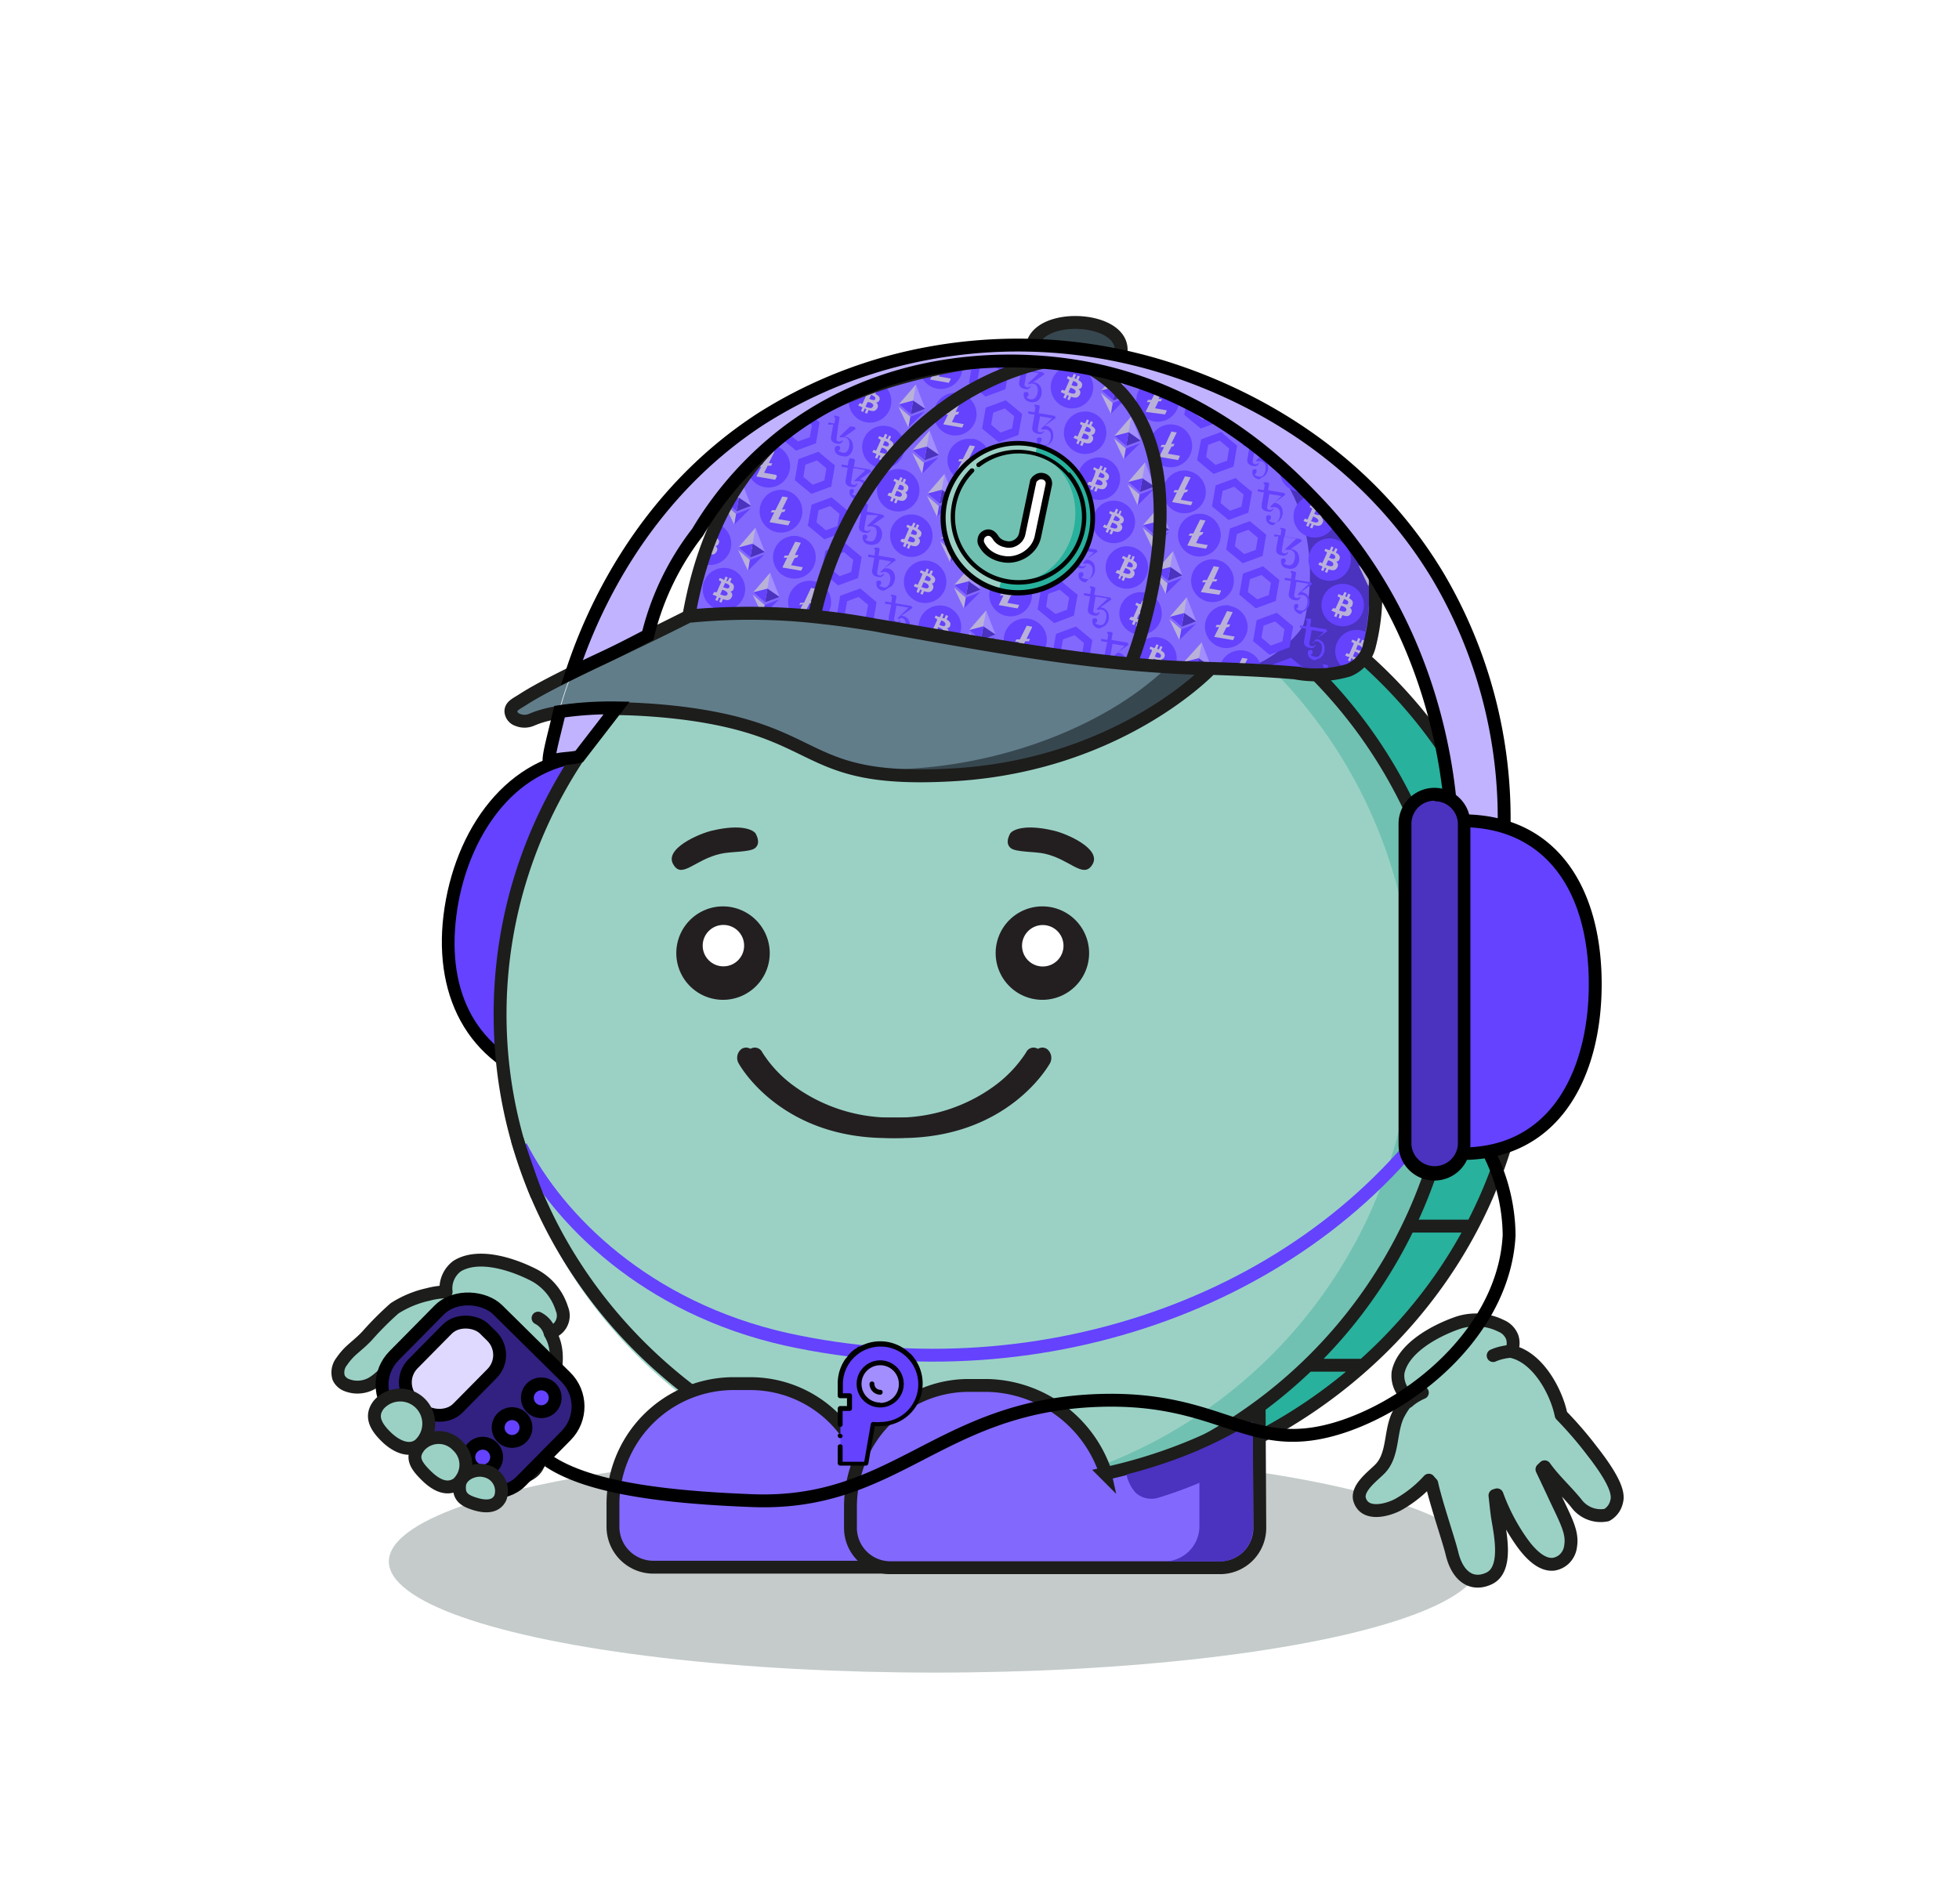 <svg id="Layer_1" data-name="Layer 1" xmlns="http://www.w3.org/2000/svg" xmlns:xlink="http://www.w3.org/1999/xlink" viewBox="0 0 152.19 147.94">
  <defs>
    <style>
      .cls-1 {
        fill: #28b19d;
      }

      .cls-18, .cls-2 {
        fill: #fff;
      }

      .cls-3 {
        fill: #15302c;
        opacity: 0.25;
      }

      .cls-27, .cls-4 {
        fill: #6442ff;
      }

      .cls-5 {
        clip-path: url(#clip-path);
      }

      .cls-19, .cls-22, .cls-6 {
        fill: #9bd1c5;
      }

      .cls-7 {
        fill: #70c1b1;
      }

      .cls-11, .cls-24, .cls-28, .cls-8 {
        fill: none;
      }

      .cls-19, .cls-20, .cls-22, .cls-28, .cls-8, .cls-9 {
        stroke: #1d1d1b;
      }

      .cls-11, .cls-18, .cls-23, .cls-24, .cls-25, .cls-26, .cls-27, .cls-8, .cls-9 {
        stroke-miterlimit: 10;
      }

      .cls-16, .cls-9 {
        fill: #8368fe;
      }

      .cls-10 {
        fill: #4b32bf;
      }

      .cls-11 {
        stroke: #6442fe;
      }

      .cls-12 {
        fill: #6442fe;
      }

      .cls-13 {
        fill: #a28efe;
      }

      .cls-14 {
        fill: #617d8a;
      }

      .cls-15 {
        fill: #37474f;
      }

      .cls-17 {
        fill: #bab1d8;
      }

      .cls-18, .cls-23, .cls-24, .cls-25, .cls-26, .cls-27 {
        stroke: #000;
      }

      .cls-18, .cls-22 {
        stroke-width: 0.5px;
      }

      .cls-19, .cls-20, .cls-22, .cls-28 {
        stroke-linecap: round;
        stroke-linejoin: round;
      }

      .cls-20, .cls-23 {
        fill: #c1b3ff;
      }

      .cls-21 {
        fill: #231f20;
      }

      .cls-25 {
        fill: #322180;
      }

      .cls-26 {
        fill: #e0d9ff;
      }
    </style>
    <clipPath id="clip-path">
      <path id="Body" class="cls-1" d="M118.52,78.56c0,20.37-17.11,37.05-38.48,37.79-.44,0-.89,0-1.34,0-22,.08-39.83-16.71-39.83-37.53C38.87,59.2,54.79,43,75.1,41.2c1.18-.11,2.39-.17,3.6-.17C100.7,41,118.52,57.74,118.52,78.56ZM100.44,50.41h4.63m4.56,12.07h4.84m-4.73,32.79h4.4M112.88,84.2h5m-4.9-11.11h4.91m-16.15,33h4.19M75.54,41.19H75.1C54.79,43,38.87,59.2,38.87,78.85c0,20.82,17.83,37.61,39.83,37.53.45,0,.9,0,1.34,0a37.71,37.71,0,0,0-4.5-75.16Z"/>
    </clipPath>
  </defs>
  <g id="Green_Blue_Coach" data-name="Green/Blue Coach">
    <g id="B_G_Coach" data-name="B/G Coach">
      <rect class="cls-2" width="152.19" height="147.94"/>
      <ellipse class="cls-3" cx="72.61" cy="121.32" rx="42.4" ry="8.63"/>
      <g>
        <path class="cls-4" d="M42.21,83.83C36.69,82,34,77.05,35,70.49,36,64.67,39.72,58.8,46.13,58.65Z"/>
        <path d="M45.54,59.19l-3.73,24c-5-1.9-7.24-6.43-6.28-12.59.85-5.42,4.26-10.9,10-11.38m.85-1c-6.48,0-10.81,5.62-11.84,12.27s1.66,12.22,8.06,14.06l4.11-26.33Z"/>
      </g>
      <g id="Mapped_edge" data-name="Mapped edge">
        <path id="Body-2" data-name="Body" class="cls-1" d="M118.52,78.56c0,20.37-17.11,37.05-38.48,37.79-.44,0-.89,0-1.34,0-22,.08-39.83-16.71-39.83-37.53C38.87,59.2,54.79,43,75.1,41.2c1.18-.11,2.39-.17,3.6-.17C100.7,41,118.52,57.74,118.52,78.56ZM100.44,50.41h4.63m4.56,12.07h4.84m-4.73,32.79h4.4M112.88,84.2h5m-4.9-11.11h4.91m-16.15,33h4.19M75.54,41.19H75.1C54.79,43,38.87,59.2,38.87,78.85c0,20.82,17.83,37.61,39.83,37.53.45,0,.9,0,1.34,0a37.71,37.71,0,0,0-4.5-75.16Z"/>
        <g class="cls-5">
          <rect class="cls-1" x="32.69" y="35.02" width="93.07" height="89.32"/>
        </g>
      </g>
      <circle class="cls-6" cx="75.91" cy="78.91" r="37.35"/>
      <path class="cls-7" d="M112.82,78.71A37.73,37.73,0,0,1,79.6,116.16q-.67,0-1.35,0c-1,0-1.93,0-2.89-.09.42,0,.85,0,1.26,0A37.72,37.72,0,0,0,74.81,41h.29A37.72,37.72,0,0,1,112.82,78.71Z"/>
      <path id="Body-3" data-name="Body" class="cls-8" d="M118.5,78.54c0,20.38-17.11,37.05-38.48,37.79-.45,0-.89,0-1.34,0-22,.08-39.83-16.71-39.83-37.53,0-19.65,15.91-35.86,36.22-37.65,1.19-.11,2.4-.16,3.61-.17C100.67,40.93,118.5,57.73,118.5,78.54ZM100.42,50.39h4.63m4.55,12.07h4.85m-4.74,32.8h4.41m-1.27-11.08h5m-4.9-11.11h4.91m-16.15,33h4.19M75.52,41.17h-.45C54.76,43,38.85,59.18,38.85,78.83c0,20.82,17.83,37.61,39.83,37.53.45,0,.89,0,1.34,0a37.72,37.72,0,0,0-4.5-75.16Z"/>
    </g>
    <g id="Clothes">
      <g id="P_Shoes" data-name="P Shoes">
        <path class="cls-9" d="M66.81,113.2a9.21,9.21,0,0,0-8.44-5.7H56.83A9.38,9.38,0,0,0,47.62,117v1.59a3.14,3.14,0,0,0,3.07,3.17H76.78Z"/>
        <path class="cls-9" d="M97.82,109.35l.05,9.31a3.09,3.09,0,0,1-3,3.14H69.07a3.1,3.1,0,0,1-3-3.14v-1.58a9.67,9.67,0,0,1,.44-2.88c.09-.31.2-.61.32-.91a9.11,9.11,0,0,1,8.33-5.65h1.52A9.91,9.91,0,0,1,85.74,114l.11.49a39.34,39.34,0,0,0,12.06-4.8"/>
        <path class="cls-10" d="M97.09,113.44l.13-.29A32.24,32.24,0,0,1,90,116.36a1.83,1.83,0,0,1-1.65-.28c-.48-.36-.94-1.49-.77-1.54a38.68,38.68,0,0,0,9.71-3.94Z"/>
        <path class="cls-10" d="M97.34,110.47l0,8.07a2.6,2.6,0,0,1-2.82,2.77H90.44a2.73,2.73,0,0,0,2.74-2.72v-5.94a34.88,34.88,0,0,0,4.11-2.15Z"/>
      </g>
      <g id="P_Whistle" data-name="P Whistle">
        <g id="String">
          <path class="cls-11" d="M40.47,89.06c2.89,5.65,9.69,12.55,20.64,15,19.88,4.37,41.18-3.09,51.67-19.19"/>
          <g id="Whistle">
            <path class="cls-12" d="M67.82,110.59h0a3.45,3.45,0,0,0,.57,0,3.12,3.12,0,1,0-3.12-3.14h0v1H66v1h-.71v4.23h2Z"/>
            <circle class="cls-13" cx="68.39" cy="107.52" r="1.63"/>
            <path d="M68.39,105.69a1.83,1.83,0,1,0,1.82,1.83A1.83,1.83,0,0,0,68.39,105.69Zm0,3.28a1.45,1.45,0,1,1,1.44-1.45A1.45,1.45,0,0,1,68.39,109Z"/>
            <path d="M70.72,105.18a3.3,3.3,0,0,0-3.93-.56h0l-.11,0a.79.79,0,0,1-.27.2,3.27,3.27,0,0,0-.35.3l-.12.13-.06.07a.72.72,0,0,1-.17.22l-.06.08a3.32,3.32,0,0,0-.57,1.82h0v1a.19.19,0,0,0,.19.19h.53v.61h-.53a.2.2,0,0,0-.19.19v1.25a.2.2,0,0,0,.19.19.19.19,0,0,0,.19-.19v-1.06H66a.19.19,0,0,0,.19-.19v-1a.18.18,0,0,0-.19-.18h-.52v-.77h0a2.93,2.93,0,1,1,2.93,3,2.47,2.47,0,0,1-.54,0,.19.19,0,0,0-.22.16l-.51,2.93H65.46V112.4a.18.18,0,0,0-.19-.19.19.19,0,0,0-.19.19v1.28a.2.2,0,0,0,.19.19h2a.2.2,0,0,0,.19-.16l.5-2.91a3,3,0,0,0,.42,0,3.31,3.31,0,0,0,2.33-5.65Z"/>
            <path d="M68.39,108.36a.85.85,0,0,1-.84-.84.2.2,0,0,1,.19-.19.19.19,0,0,1,.19.19.46.46,0,0,0,.46.46.18.18,0,0,1,.18.19A.19.19,0,0,1,68.39,108.36Z"/>
            <path d="M65.41,111.68a.2.2,0,0,1-.14.06.21.21,0,0,1-.19-.19.2.2,0,0,1,.06-.14.19.19,0,0,1,.13,0,.17.17,0,0,1,.19.19A.19.19,0,0,1,65.41,111.68Z"/>
          </g>
          <path class="cls-8" d="M40.19,88.56s.94,2.91,1.52,4.31"/>
          <path class="cls-8" d="M112.82,84.5s-.17,1.14-.45,2.44"/>
        </g>
      </g>
      <g id="P_Hat" data-name="P Hat">
        <g id="Icons">
          <path class="cls-14" d="M94,52c-.39.4-7.27,7.36-19.64,8.18-12.1.76-10-3.19-20.69-4.69A45.52,45.52,0,0,0,47.91,55a27.21,27.21,0,0,0-4.44.26,24.26,24.26,0,0,1,1-3c2.6-1.29,5.86-2.78,9.09-4.42a52.83,52.83,0,0,1,15,.81C79.06,50.54,85.13,51.65,94,52Z"/>
          <path class="cls-14" d="M44.42,52.27a24.26,24.26,0,0,0-1,3,9.39,9.39,0,0,0-2.24.61,1.39,1.39,0,0,1-1.06,0,.72.72,0,0,1-.52-.65c0-.42.38-.57.86-.88A40.65,40.65,0,0,1,44.42,52.27Z"/>
          <path id="Shape" class="cls-15" d="M94,52c-.39.4-7.29,7.12-19.66,7.94a45.11,45.11,0,0,1-4.79-.17c8.16-.2,16.34-3.36,21.07-7.89,1.36.08,2.29.08,3.38.12Z"/>
          <path id="Shape-2" data-name="Shape" class="cls-15" d="M87.12,27.16A2.86,2.86,0,0,1,87,28a26.42,26.42,0,0,0-3.47-.56c-1.26,0-3.56.17-3.47.17l.11-.68C80.6,24.25,87.12,24.54,87.12,27.16Z"/>
          <path id="Shape-3" data-name="Shape" class="cls-16" d="M106.85,45.6a16.23,16.23,0,0,1-.5,4.64,2.77,2.77,0,0,1-1.63,1.88,8.94,8.94,0,0,1-4.15.2c-2.83-.24-5.78-.33-8-.39C82.74,51.65,70,48.66,64,48a47.6,47.6,0,0,0-10.47-.17c.81-4.59,2.53-9.42,6.22-13.14,5.5-5.57,16.48-6.9,21.37-7.21a12.8,12.8,0,0,1,3.81.06c13.54,2.28,21.94,8.36,21.94,18Z"/>
          <path id="Shape-4" data-name="Shape" class="cls-10" d="M106.34,44.86a15.51,15.51,0,0,1-.28,4.35c-.13.68-.15,1.62-1,2-.67,1.51-6.35.51-7.52.39,1.14-.28,3.66-2.39,3.77-3.25a15.55,15.55,0,0,0-.26-8.42c-1.85-5.56-7.44-9.09-15-11a11.21,11.21,0,0,0-2.07-1c4,.49,9,1.83,11.24,3.11,6.69,2.9,10.53,7.52,11,12.93Z"/>
        </g>
        <g>
          <path class="cls-12" d="M80.36,38l-.33.12-.9.33-.33.12-.28,1.63.27.23.74.61.27.22.33-.12.89-.33.33-.12.28-1.63-.27-.22-.73-.62ZM79.18,40l.17-.94.89-.33.74.61-.17.95-.89.33Z"/>
          <g id="Layer_2" data-name="Layer 2">
            <path class="cls-12" d="M83.31,41.71a.65.65,0,0,1-.44-.24.5.5,0,0,1-.09-.36.19.19,0,0,1,0-.1.16.16,0,0,1,.08-.06.25.25,0,0,1,.22,0,.16.16,0,0,1,.06.08.2.2,0,0,1,0,.11.18.18,0,0,1-.06.13l-.1,0a.28.28,0,0,0,.13.11.6.6,0,0,0,.19.06.37.37,0,0,0,.25,0,.46.46,0,0,0,.2-.19.81.81,0,0,0,.1-.31.65.65,0,0,0,0-.34.4.4,0,0,0-.12-.23.4.4,0,0,0-.44-.08l-.16,0v-.07l.83-.8-.94-.16-.16.94a.38.38,0,0,0,0,.21.21.21,0,0,0,.14.1.25.25,0,0,0,.17,0,.42.42,0,0,0,.15-.11l0,0h0l0,0a.09.09,0,0,1,0,.07s0,0,0,.05a.55.55,0,0,1-.2.17.5.5,0,0,1-.24,0,.58.58,0,0,1-.4-.2.43.43,0,0,1-.06-.35l.16-.94-.47-.08,0-.17.48.08.07-.4-.1-.13,0-.09.32.06.11.08-.1.54,1.25.21.1.14-.9.63h.15a.66.66,0,0,1,.27.12.63.63,0,0,1,.2.26.66.66,0,0,1,.06.27.87.87,0,0,1,0,.23.9.9,0,0,1-.16.39.61.61,0,0,1-.33.24A1,1,0,0,1,83.31,41.71Z"/>
          </g>
          <circle class="cls-17" cx="76.43" cy="39.12" r="1.48"/>
          <path class="cls-12" d="M76.71,37.48a1.66,1.66,0,1,0,1.36,1.92h0a1.66,1.66,0,0,0-1.35-1.92h0Zm-.26,1.7-.27.54.91.16a.05.05,0,0,1,0,.06h0l-.13.26a.05.05,0,0,1-.07,0L75.54,40l.37-.76-.28,0,.1-.17.27,0L76.52,38s0,0,.07,0l.35.06s0,0,0,.05h0v0l-.44.89.28,0-.09.18Z"/>
          <g>
            <polygon class="cls-13" points="73.38 36.82 73.34 36.89 72.96 39.1 72.98 39.12 74.11 38.7 73.38 36.82"/>
            <polygon class="cls-17" points="73.38 36.82 72.06 38.34 72.98 39.12 73.16 38.05 73.38 36.82"/>
            <polygon class="cls-12" points="72.94 39.32 72.93 39.33 72.79 40.12 72.8 40.15 74.07 38.89 72.94 39.32"/>
            <polygon class="cls-17" points="72.8 40.15 72.94 39.32 72.02 38.53 72.8 40.15"/>
            <polygon class="cls-10" points="72.98 39.12 74.11 38.7 73.16 38.05 72.98 39.12"/>
            <polygon class="cls-12" points="72.06 38.34 72.98 39.12 73.16 38.05 72.06 38.34"/>
          </g>
          <g>
            <circle class="cls-12" cx="69.78" cy="38.09" r="1.65"/>
            <path class="cls-17" d="M70.55,38c.07-.21-.07-.35-.28-.46l.12-.28-.17-.08-.12.27L70,37.41l.12-.27-.17-.08-.12.28-.11-.05h0l-.23-.1-.08.18.12.05a.09.09,0,0,1,.06.12l-.13.31h0l-.19.44a.06.06,0,0,1-.09,0l-.12,0-.12.19.22.09.12.06-.13.28.17.07.12-.27.14.06-.12.27.16.08.13-.28c.29.11.52.12.66-.13a.32.32,0,0,0-.09-.46A.29.29,0,0,0,70.55,38Zm-.5.5c-.09.21-.44,0-.55,0l.16-.37C69.78,38.16,70.15,38.29,70.05,38.51ZM70.2,38c-.08.19-.37,0-.46,0l.14-.33C70,37.65,70.29,37.75,70.2,38Z"/>
          </g>
          <path class="cls-12" d="M81.38,41.57l-.33.12-.9.33-.33.12-.28,1.63.27.22.74.62.27.22.33-.12.89-.33.33-.12.28-1.63-.27-.23-.73-.61ZM80.2,43.51l.16-.94.9-.33.73.61-.16.94-.9.33Z"/>
          <g id="Layer_2-2" data-name="Layer 2">
            <path class="cls-12" d="M84.33,45.25a.65.65,0,0,1-.44-.24.46.46,0,0,1-.09-.36.21.21,0,0,1,0-.11l.09-.06a.26.26,0,0,1,.21,0,.15.15,0,0,1,.06.09.14.14,0,0,1,0,.11.23.23,0,0,1-.06.12.14.14,0,0,1-.1,0,.3.3,0,0,0,.13.12l.18.06a.57.57,0,0,0,.26,0,.44.44,0,0,0,.19-.19.89.89,0,0,0,.11-.31,1,1,0,0,0,0-.34.44.44,0,0,0-.13-.24.46.46,0,0,0-.22-.11.57.57,0,0,0-.22,0l-.16,0v-.08l.84-.79-.94-.16-.16.94a.34.34,0,0,0,0,.2.21.21,0,0,0,.15.11.41.41,0,0,0,.16,0,.91.91,0,0,0,.16-.11,0,0,0,0,1,0,0h0l0,0a.08.08,0,0,1,0,.07s0,0,0,0a.39.39,0,0,1-.19.17.34.34,0,0,1-.24,0,.56.56,0,0,1-.4-.19.43.43,0,0,1-.06-.35l.16-.94-.48-.08,0-.18.48.08.07-.4-.09-.12,0-.09.31,0,.11.08-.09.54,1.24.21.1.15-.89.63h.15a.58.58,0,0,1,.26.13.51.51,0,0,1,.21.25.71.71,0,0,1,.06.28,1.77,1.77,0,0,1,0,.23,1,1,0,0,1-.17.39.6.6,0,0,1-.33.23A1,1,0,0,1,84.33,45.25Z"/>
          </g>
          <circle class="cls-17" cx="77.45" cy="42.65" r="1.48"/>
          <path class="cls-12" d="M77.73,41a1.66,1.66,0,1,0,1.36,1.93h0A1.67,1.67,0,0,0,77.74,41h0Zm-.27,1.7-.27.55.92.16s0,0,0,0h0v0l-.12.26a.06.06,0,0,1-.07,0l-1.4-.24.38-.76-.28,0,.09-.17.28,0,.52-1.06a.07.07,0,0,1,.07,0l.35.06a.05.05,0,0,1,0,.06h0l-.44.9.27,0-.09.19Z"/>
          <g>
            <polygon class="cls-13" points="74.39 40.35 74.36 40.43 73.97 42.63 73.99 42.66 75.12 42.23 74.39 40.35"/>
            <polygon class="cls-17" points="74.39 40.35 73.07 41.88 73.99 42.66 74.18 41.59 74.39 40.35"/>
            <polygon class="cls-12" points="73.96 42.85 73.94 42.87 73.81 43.65 73.81 43.69 75.09 42.42 73.96 42.85"/>
            <polygon class="cls-17" points="73.81 43.69 73.96 42.85 73.04 42.07 73.81 43.69"/>
            <polygon class="cls-10" points="73.99 42.66 75.12 42.23 74.18 41.59 73.99 42.66"/>
            <polygon class="cls-12" points="73.07 41.88 73.99 42.66 74.18 41.59 73.07 41.88"/>
          </g>
          <g>
            <circle class="cls-12" cx="70.8" cy="41.62" r="1.65"/>
            <path class="cls-17" d="M71.57,41.55c.07-.21-.08-.35-.29-.47l.13-.27-.17-.08-.12.27L71,40.94l.12-.27-.16-.07-.13.27-.1,0h0l-.24-.11-.08.18.13.06a.09.09,0,0,1,.06.11l-.14.32h0l-.19.44s0,.05-.09,0l-.12,0-.13.18.22.1.12,0-.12.28.17.08.12-.28.13.06-.12.28.17.07.12-.28c.29.11.52.13.67-.13a.32.32,0,0,0-.09-.45A.29.29,0,0,0,71.57,41.55Zm-.5.49c-.1.21-.44,0-.56,0l.17-.37C70.79,41.7,71.16,41.82,71.07,42Zm.15-.56c-.08.19-.37,0-.47,0l.15-.34C71,41.18,71.31,41.29,71.22,41.48Z"/>
          </g>
          <path class="cls-12" d="M82.44,45.14l-.32.12-.9.33-.33.12-.28,1.63.27.23.74.61.27.23.33-.12.89-.34.32-.12.29-1.63L83.45,46l-.74-.61Zm-1.17,2,.16-1,.9-.33.73.62-.16.94-.9.33Z"/>
          <g id="Layer_2-3" data-name="Layer 2">
            <path class="cls-12" d="M85.4,48.82a.59.59,0,0,1-.44-.24.45.45,0,0,1-.09-.35.21.21,0,0,1,0-.11.16.16,0,0,1,.08-.06.24.24,0,0,1,.22,0,.16.16,0,0,1,.06.08.25.25,0,0,1,0,.12.27.27,0,0,1-.06.12.19.19,0,0,1-.1,0,.25.25,0,0,0,.12.11.7.7,0,0,0,.19.06.39.39,0,0,0,.26,0,.41.41,0,0,0,.19-.18,1.21,1.21,0,0,0,.11-.32,1,1,0,0,0,0-.34.41.41,0,0,0-.13-.23.39.39,0,0,0-.22-.11.42.42,0,0,0-.22,0l-.16,0v-.07l.84-.79-.94-.17-.16,1a.35.35,0,0,0,0,.2.2.2,0,0,0,.15.1.23.23,0,0,0,.16,0,.57.57,0,0,0,.16-.11s0,0,0,0h0l0,0a.1.1,0,0,1,0,.07l0,.05a.55.55,0,0,1-.2.17.45.45,0,0,1-.23,0,.65.65,0,0,1-.41-.19.54.54,0,0,1-.06-.35l.17-.94-.48-.09,0-.17.48.08.07-.4-.09-.13v-.09l.32.06.11.08-.09.54,1.24.21.1.14-.89.64a.38.38,0,0,1,.15,0,.57.57,0,0,1,.26.12.75.75,0,0,1,.21.26.88.88,0,0,1,.06.28,1.62,1.62,0,0,1,0,.22.91.91,0,0,1-.17.39.61.61,0,0,1-.33.24A.86.86,0,0,1,85.4,48.82Z"/>
          </g>
          <circle class="cls-17" cx="78.51" cy="46.23" r="1.48"/>
          <path class="cls-12" d="M78.8,44.59a1.66,1.66,0,1,0,1.35,1.92h0a1.66,1.66,0,0,0-1.34-1.92h0Zm-.27,1.7-.27.55.92.16a0,0,0,0,1,0,0h0l-.12.26a.08.08,0,0,1-.07,0l-1.4-.25.37-.75-.27,0,.09-.17.28,0,.52-1.06a.06.06,0,0,1,.07,0l.35.06s0,0,0,.05h0v0l-.45.89.28,0-.09.18Z"/>
          <g>
            <polygon class="cls-13" points="75.46 43.93 75.42 44 75.04 46.21 75.06 46.23 76.19 45.81 75.46 43.93"/>
            <polygon class="cls-17" points="75.46 43.93 74.14 45.45 75.06 46.23 75.25 45.16 75.46 43.93"/>
            <polygon class="cls-12" points="75.03 46.43 75.01 46.44 74.88 47.23 74.88 47.27 76.16 46 75.03 46.43"/>
            <polygon class="cls-17" points="74.88 47.27 75.03 46.43 74.11 45.65 74.88 47.27"/>
            <polygon class="cls-10" points="75.06 46.23 76.19 45.81 75.25 45.16 75.06 46.23"/>
            <polygon class="cls-12" points="74.14 45.45 75.06 46.23 75.25 45.16 74.14 45.45"/>
          </g>
          <g>
            <circle class="cls-12" cx="71.87" cy="45.2" r="1.65"/>
            <path class="cls-17" d="M72.64,45.12c.06-.2-.08-.35-.29-.46l.13-.28-.17-.07-.12.27-.14-.06.12-.27L72,44.17l-.12.28-.11-.05h0l-.23-.1-.08.18.12.05a.1.1,0,0,1,.07.12l-.14.32h0l-.2.44a.06.06,0,0,1-.08,0l-.13-.06-.12.19.22.1.12,0L71.2,46l.17.07.12-.27.13.06-.12.27.17.08.12-.28c.29.11.52.12.66-.13a.32.32,0,0,0-.08-.46A.27.27,0,0,0,72.64,45.12Zm-.5.5c-.1.21-.44,0-.56,0l.17-.38C71.86,45.27,72.23,45.4,72.14,45.62Zm.15-.56c-.09.19-.37,0-.47,0l.15-.33C72.06,44.76,72.38,44.86,72.29,45.06Z"/>
          </g>
          <path class="cls-12" d="M78.12,28.4l-.73-.62-.07-.05-.16,0h-.07a.82.82,0,0,1-.57.22.79.79,0,0,1-.32-.06l-.31.11-.33.12-.28,1.63.27.22.74.62.27.22.33-.12.89-.33.33-.12.28-1.63Zm-.55,1.39-.89.33-.74-.62.17-.94.89-.33.74.61Z"/>
          <g id="Layer_2-4" data-name="Layer 2">
            <path class="cls-12" d="M80.07,31.24a.65.65,0,0,1-.44-.24.46.46,0,0,1-.09-.36.19.19,0,0,1,0-.1.16.16,0,0,1,.08-.06.25.25,0,0,1,.22,0l.06.08a.2.2,0,0,1,0,.11.18.18,0,0,1-.06.13.23.23,0,0,1-.1.05.24.24,0,0,0,.13.11.6.6,0,0,0,.19.06.4.4,0,0,0,.44-.22.82.82,0,0,0,.11-.31,1,1,0,0,0,0-.34.46.46,0,0,0-.12-.24.48.48,0,0,0-.23-.1.39.39,0,0,0-.21,0l-.17.05,0-.08.83-.79-.94-.16-.16.94a.31.31,0,0,0,0,.21.19.19,0,0,0,.14.1.25.25,0,0,0,.17,0,.83.83,0,0,0,.15-.11s0,0,0,0h0l0,0a.17.17,0,0,1,0,.07.08.08,0,0,1,0,0,.41.41,0,0,1-.19.18.5.5,0,0,1-.24,0,.58.58,0,0,1-.4-.2.43.43,0,0,1-.06-.35l.16-.94L79,28.76l0-.18.48.09.07-.4-.09-.13,0-.09.32.05.11.09-.1.53,1.24.22.11.14-.9.63h.15a.84.84,0,0,1,.27.13.57.57,0,0,1,.2.26.63.63,0,0,1,.06.27.89.89,0,0,1,0,.23.9.9,0,0,1-.16.39.55.55,0,0,1-.33.23A.9.9,0,0,1,80.07,31.24Z"/>
          </g>
          <path class="cls-17" d="M73.67,28.28c-.51.16-1,.36-1.52.54l-.41.13a1.48,1.48,0,0,0,2.91-.05,1.3,1.3,0,0,0,0-.59Z"/>
          <path class="cls-12" d="M73.68,28.28l-.31.1-.07.15.27,0-.08.18-.28,0-.27.54.91.16a.05.05,0,0,1,0,.06h0l-.13.26a.05.05,0,0,1-.07,0l-1.39-.24.37-.76-.28,0,0-.1-.29.11c-.2.07-.39.13-.59.18a1.67,1.67,0,0,0,3.27-.07,1.44,1.44,0,0,0,0-.62Z"/>
          <path class="cls-12" d="M78.13,31.1l-.32.12-.9.33-.33.12L76.3,33.3l.27.22.74.61.27.23.33-.12.89-.33.32-.12.29-1.63-.27-.23-.74-.61ZM77,33l.16-.94.9-.33.73.61-.16.94-.9.33Z"/>
          <g id="Layer_2-5" data-name="Layer 2">
            <path class="cls-12" d="M81.09,34.77a.59.59,0,0,1-.44-.23.47.47,0,0,1-.09-.36.21.21,0,0,1,0-.11l.08-.06a.28.28,0,0,1,.22,0,.16.16,0,0,1,.06.08.25.25,0,0,1,0,.12.23.23,0,0,1-.06.12.14.14,0,0,1-.1.05.25.25,0,0,0,.12.11l.19.07a.57.57,0,0,0,.26,0,.44.44,0,0,0,.19-.19,1.15,1.15,0,0,0,.11-.31,1,1,0,0,0,0-.34.44.44,0,0,0-.13-.24.46.46,0,0,0-.22-.11.57.57,0,0,0-.22,0l-.16,0v-.08l.84-.79-.94-.16-.17.94a.44.44,0,0,0,0,.2.16.16,0,0,0,.15.1.3.3,0,0,0,.16,0,.61.61,0,0,0,.16-.12h0s0,0,0,0a.08.08,0,0,1,0,.07s0,0,0,0a.41.41,0,0,1-.2.17.31.31,0,0,1-.23,0,.61.61,0,0,1-.41-.19.53.53,0,0,1-.06-.35l.17-.94-.48-.08,0-.18.48.08.07-.4-.09-.12v-.09l.32.05.11.08-.09.54,1.24.21.1.15-.89.63h.15a.58.58,0,0,1,.26.13.64.64,0,0,1,.21.25.88.88,0,0,1,.06.28,1.77,1.77,0,0,1,0,.23,1,1,0,0,1-.17.39.64.64,0,0,1-.33.23A.86.86,0,0,1,81.09,34.77Z"/>
          </g>
          <circle class="cls-17" cx="74.2" cy="32.18" r="1.48"/>
          <path class="cls-12" d="M74.49,30.54a1.66,1.66,0,1,0,1.35,1.93h0a1.66,1.66,0,0,0-1.34-1.92h0Zm-.27,1.7-.27.55.92.16s0,0,0,0h0v0l-.12.26s0,0-.07,0l-1.4-.24.37-.76-.27,0,.09-.17.28,0,.52-1.06a.07.07,0,0,1,.07,0l.35.06a.07.07,0,0,1,0,.06h0l-.45.9.28,0-.09.18Z"/>
          <g>
            <polygon class="cls-13" points="71.15 29.88 71.11 29.96 70.73 32.16 70.75 32.19 71.88 31.76 71.15 29.88"/>
            <polygon class="cls-17" points="71.15 29.88 69.83 31.41 70.75 32.19 70.94 31.12 71.15 29.88"/>
            <polygon class="cls-12" points="70.72 32.38 70.7 32.4 70.56 33.18 70.57 33.22 71.85 31.95 70.72 32.38"/>
            <polygon class="cls-17" points="70.57 33.22 70.72 32.38 69.8 31.6 70.57 33.22"/>
            <polygon class="cls-10" points="70.75 32.19 71.88 31.76 70.94 31.12 70.75 32.19"/>
            <polygon class="cls-12" points="69.83 31.41 70.75 32.19 70.94 31.12 69.83 31.41"/>
          </g>
          <g>
            <path class="cls-12" d="M68.5,29.79c-.83.37-1.69.66-2.54,1l0,.11a1.65,1.65,0,0,0,3.26.56A1.67,1.67,0,0,0,68.5,29.79Z"/>
            <path class="cls-17" d="M68,30.61l.13-.28L68,30.26l-.12.27-.14-.06.12-.27-.17-.07-.12.27-.11,0h0l-.17-.08-.08,0-.06.12.12.06c.07,0,.08.08.07.11l-.14.32h0l-.2.44a.06.06,0,0,1-.08,0l-.13-.05-.12.18.22.1.12.05-.12.28.17.08.12-.28.13.06-.12.28.17.07.12-.28c.29.11.52.13.66-.13a.31.31,0,0,0-.08-.45.29.29,0,0,0,.27-.22C68.39,30.87,68.25,30.73,68,30.61Zm-.21,1c-.1.21-.44,0-.56,0l.17-.37C67.55,31.23,67.92,31.35,67.83,31.57ZM68,31c-.09.19-.37,0-.47,0l.15-.34C67.75,30.71,68.07,30.82,68,31Z"/>
          </g>
          <path class="cls-12" d="M79.2,34.67l-.33.12-.89.33-.33.12-.28,1.63.26.23.75.61.27.22.32-.12.89-.33.33-.12.29-1.63-.27-.22-.74-.61ZM78,36.61l.16-.94.9-.33.73.61-.16.95-.9.33Z"/>
          <g id="Layer_2-6" data-name="Layer 2">
            <path class="cls-12" d="M82.16,38.35a.67.67,0,0,1-.45-.24.5.5,0,0,1-.08-.36.21.21,0,0,1,0-.1.16.16,0,0,1,.08-.06.24.24,0,0,1,.22,0,.16.16,0,0,1,.06.08.25.25,0,0,1,0,.12A.27.27,0,0,1,82,38a.24.24,0,0,1-.1,0,.22.22,0,0,0,.12.11.6.6,0,0,0,.19.06.36.36,0,0,0,.25,0,.39.39,0,0,0,.2-.18,1.21,1.21,0,0,0,.11-.32,1,1,0,0,0,0-.34.41.41,0,0,0-.13-.23A.39.39,0,0,0,82.4,37a.41.41,0,0,0-.22,0L82,37V37l.84-.8L81.93,36l-.17,1a.47.47,0,0,0,0,.2.21.21,0,0,0,.15.1.23.23,0,0,0,.16,0,.57.57,0,0,0,.16-.11l0,0h0l0,0a.09.09,0,0,1,0,.07s0,0,0,.05a.55.55,0,0,1-.2.17.48.48,0,0,1-.24,0,.6.6,0,0,1-.4-.2.5.5,0,0,1-.06-.34L81.6,36l-.48-.08,0-.17.48.08.07-.4-.09-.13v-.09l.32.06.11.08-.09.54,1.24.21.1.14-.89.64a.38.38,0,0,1,.15,0,.68.68,0,0,1,.26.12.63.63,0,0,1,.2.26.89.89,0,0,1,.07.28,1.62,1.62,0,0,1,0,.22,1.05,1.05,0,0,1-.17.39.61.61,0,0,1-.33.24A.86.86,0,0,1,82.16,38.35Z"/>
          </g>
          <circle class="cls-17" cx="75.27" cy="35.76" r="1.48"/>
          <path class="cls-12" d="M75.56,34.12A1.66,1.66,0,1,0,76.91,36h0a1.66,1.66,0,0,0-1.34-1.92h0Zm-.27,1.7-.27.55.91.15s0,0,0,.06h0l-.13.26a.06.06,0,0,1-.06,0l-1.4-.25.37-.75-.27,0,.09-.17.27,0,.53-1.06s0,0,.06,0l.36.06s0,0,0,0h0v0l-.45.89.28,0-.09.18Z"/>
          <g>
            <polygon class="cls-13" points="72.22 33.46 72.18 33.53 71.8 35.74 71.82 35.76 72.95 35.34 72.22 33.46"/>
            <polygon class="cls-17" points="72.22 33.46 70.9 34.98 71.82 35.76 72 34.69 72.22 33.46"/>
            <polygon class="cls-12" points="71.78 35.96 71.77 35.97 71.63 36.76 71.64 36.8 72.91 35.53 71.78 35.96"/>
            <polygon class="cls-17" points="71.64 36.8 71.78 35.96 70.87 35.18 71.64 36.8"/>
            <polygon class="cls-10" points="71.82 35.76 72.95 35.34 72 34.69 71.82 35.76"/>
            <polygon class="cls-12" points="70.9 34.98 71.82 35.76 72 34.69 70.9 34.98"/>
          </g>
          <g>
            <circle class="cls-12" cx="68.63" cy="34.73" r="1.65"/>
            <path class="cls-17" d="M69.39,34.65c.07-.2-.07-.35-.28-.46l.12-.28-.16-.07-.12.27-.14-.06.12-.27-.17-.08-.12.28-.11,0h0l-.23-.1-.08.18.12.05a.1.1,0,0,1,.07.12l-.14.32h0l-.2.44A.07.07,0,0,1,68,35l-.12-.06-.12.19.22.09.12.06-.12.28.16.07.13-.27.13.06-.12.27.17.08.12-.28c.29.11.52.12.66-.13a.31.31,0,0,0-.09-.46A.27.27,0,0,0,69.39,34.65Zm-.5.5c-.09.21-.44,0-.55,0l.16-.37C68.62,34.8,69,34.93,68.89,35.15Zm.16-.56c-.09.19-.38,0-.47,0l.15-.33C68.82,34.29,69.13,34.39,69.05,34.59Z"/>
          </g>
          <path class="cls-12" d="M63.59,35.1l-.33.12-.9.33-.33.12-.28,1.63.27.23.74.61.27.23.33-.12.89-.33.33-.12.28-1.64-.27-.22-.73-.61Zm-1.18,1.95.16-.95.9-.33.73.62-.16.94-.9.33Z"/>
          <g id="Layer_2-7" data-name="Layer 2">
            <path class="cls-12" d="M66.54,38.78a.61.61,0,0,1-.44-.23.48.48,0,0,1-.09-.36.21.21,0,0,1,0-.11.18.18,0,0,1,.09-.06.25.25,0,0,1,.22,0,.22.22,0,0,1,0,.08.17.17,0,0,1,0,.12.2.2,0,0,1-.06.12.14.14,0,0,1-.1,0,.24.24,0,0,0,.13.11l.18.06a.39.39,0,0,0,.26,0,.41.41,0,0,0,.19-.18.89.89,0,0,0,.11-.31,1,1,0,0,0,0-.35A.36.36,0,0,0,67,37.5a.39.39,0,0,0-.22-.11.49.49,0,0,0-.21,0l-.17,0,0-.07.83-.79-.94-.17-.16,1a.27.27,0,0,0,0,.2.15.15,0,0,0,.14.1.25.25,0,0,0,.17,0,.39.39,0,0,0,.15-.11l0,0h0a.05.05,0,0,1,0,0,.13.13,0,0,1,0,.06l0,.05a.52.52,0,0,1-.19.17.5.5,0,0,1-.24,0,.56.56,0,0,1-.4-.19.44.44,0,0,1-.06-.35l.16-.94-.48-.09,0-.17.48.08.07-.4L66,35.68l0-.09.32.06.1.08-.09.54,1.24.21.11.15-.9.63a.38.38,0,0,1,.15,0,.57.57,0,0,1,.27.13.55.55,0,0,1,.2.25.67.67,0,0,1,.06.28.81.81,0,0,1,0,.22.84.84,0,0,1-.17.4.6.6,0,0,1-.33.23A.85.85,0,0,1,66.54,38.78Z"/>
          </g>
          <path class="cls-17" d="M59.93,34.73c-.59.57-1.16,1.15-1.73,1.72a1.47,1.47,0,0,0,1.2,1.2,1.48,1.48,0,0,0,.53-2.92Z"/>
          <path class="cls-12" d="M60.08,34.58c-.69.67-1.35,1.35-2,2a1.67,1.67,0,1,0,2-2ZM60.36,37h0l-.13.26a.07.07,0,0,1-.07,0l-1.4-.24.38-.76-.28,0,.09-.17.28,0,.52-1.07a.06.06,0,0,1,.07,0l.35.06s0,0,0,0h0v0l-.44.9L60,36l-.09.18-.27,0-.28.55.92.16a0,0,0,0,1,0,0Z"/>
          <path class="cls-12" d="M64.6,38.64l-.33.12-.89.33-.33.12-.29,1.63.27.22.75.62.26.22.33-.12.89-.33.33-.12.29-1.63-.27-.22-.74-.62Zm-1.17,1.94.16-.94.9-.33.73.61-.16.95-.9.33Z"/>
          <g id="Layer_2-8" data-name="Layer 2">
            <path class="cls-12" d="M67.56,42.32a.67.67,0,0,1-.45-.24.56.56,0,0,1-.09-.36.31.31,0,0,1,0-.1.16.16,0,0,1,.08-.06.24.24,0,0,1,.22,0,.16.16,0,0,1,.06.08.45.45,0,0,1,0,.11.31.31,0,0,1-.06.13l-.1,0a.22.22,0,0,0,.12.11.6.6,0,0,0,.19.06.43.43,0,0,0,.25,0,.41.41,0,0,0,.2-.19,1,1,0,0,0,.11-.31,1,1,0,0,0,0-.34A.47.47,0,0,0,68,41a.44.44,0,0,0-.22-.1.41.41,0,0,0-.22,0l-.16,0v-.08l.84-.79L67.33,40l-.17.94a.5.5,0,0,0,0,.21.21.21,0,0,0,.15.1.23.23,0,0,0,.16,0,.91.91,0,0,0,.16-.11,0,0,0,0,1,0,0h0l0,0a.09.09,0,0,1,0,.07s0,0,0,0a.49.49,0,0,1-.2.18.48.48,0,0,1-.24,0,.6.6,0,0,1-.4-.2.47.47,0,0,1-.06-.35l.17-.94-.48-.08,0-.18.48.09.07-.4L67,39.22v-.09l.32,0,.11.09-.09.53L68.6,40l.1.14-.89.63H68a.91.91,0,0,1,.26.13.57.57,0,0,1,.2.26.83.83,0,0,1,.07.27,1.08,1.08,0,0,1-.18.62.55.55,0,0,1-.33.23A.86.86,0,0,1,67.56,42.32Z"/>
          </g>
          <circle class="cls-17" cx="60.67" cy="39.73" r="1.48"/>
          <path class="cls-12" d="M61,38.09A1.66,1.66,0,1,0,62.31,40h0A1.66,1.66,0,0,0,61,38.09h0Zm-.27,1.7-.27.54.91.16s.05,0,0,.06h0l-.13.26a0,0,0,0,1-.06,0l-1.4-.24.37-.76-.27,0,.09-.17.27,0,.53-1.06a0,0,0,0,1,.06,0l.36.06a0,0,0,0,1,0,.05h0v0l-.44.89.28,0-.09.18Z"/>
          <g>
            <polygon class="cls-13" points="57.62 37.43 57.58 37.5 57.2 39.71 57.22 39.73 58.35 39.3 57.62 37.43"/>
            <path class="cls-17" d="M56.41,39.05l.81.68.18-1.07.22-1.23-1,1.18Z"/>
            <polygon class="cls-12" points="57.19 39.93 57.17 39.94 57.03 40.73 57.04 40.76 58.31 39.5 57.19 39.93"/>
            <path class="cls-17" d="M56.32,39.26l.72,1.5.14-.83-.84-.72Z"/>
            <polygon class="cls-10" points="57.22 39.73 58.35 39.3 57.4 38.66 57.22 39.73"/>
            <path class="cls-12" d="M56.41,39.05l.81.68.18-1.07-.93.24Z"/>
          </g>
          <path class="cls-12" d="M65.67,42.22l-.33.12-.89.33-.33.12-.29,1.63.27.22.74.61.27.23.33-.12.89-.33.33-.12.28-1.63-.27-.23-.73-.61Zm-1.18,1.94.17-.94.9-.33.73.61-.16.94-.9.33Z"/>
          <g id="Layer_2-9" data-name="Layer 2">
            <path class="cls-12" d="M68.63,45.89a.61.61,0,0,1-.45-.23.52.52,0,0,1-.09-.36.22.22,0,0,1,0-.11l.08-.06a.28.28,0,0,1,.22,0,.16.16,0,0,1,.06.08.49.49,0,0,1,0,.12.23.23,0,0,1-.06.12.16.16,0,0,1-.1,0,.22.22,0,0,0,.12.11l.19.07a.54.54,0,0,0,.25,0,.46.46,0,0,0,.2-.19.87.87,0,0,0,.1-.31.78.78,0,0,0,0-.34.44.44,0,0,0-.13-.24.46.46,0,0,0-.22-.11.54.54,0,0,0-.22,0l-.16.05v-.08l.83-.79-.93-.16-.17.94a.34.34,0,0,0,0,.2.16.16,0,0,0,.14.1.32.32,0,0,0,.17,0,.44.44,0,0,0,.15-.12h.05s0,0,0,0a.08.08,0,0,1,0,.07v0a.41.41,0,0,1-.2.17.33.33,0,0,1-.24,0,.6.6,0,0,1-.4-.19.43.43,0,0,1-.06-.35l.16-.94-.47-.08,0-.18.48.08.07-.4-.09-.12v-.09l.32,0,.11.08-.09.54,1.24.21.1.15-.89.63H69a.71.71,0,0,1,.26.13.55.55,0,0,1,.2.25.79.79,0,0,1,.05.51,1,1,0,0,1-.16.39.64.64,0,0,1-.33.23A.86.86,0,0,1,68.63,45.89Z"/>
          </g>
          <circle class="cls-17" cx="61.74" cy="43.3" r="1.48"/>
          <path class="cls-12" d="M62,41.66a1.66,1.66,0,1,0,1.35,1.93h0A1.66,1.66,0,0,0,62,41.67h0Zm-.27,1.7-.27.55.91.16s.05,0,0,0h0v0l-.13.26s0,0-.06,0l-1.4-.24.37-.76-.27,0,.09-.17.27,0,.53-1.06a.06.06,0,0,1,.06,0l.36.06a.07.07,0,0,1,0,.06h0l-.44.9.28,0-.09.18Z"/>
          <g>
            <polygon class="cls-13" points="58.69 41 58.65 41.08 58.27 43.28 58.29 43.31 59.42 42.88 58.69 41"/>
            <polygon class="cls-17" points="58.69 41 57.37 42.53 58.29 43.31 58.47 42.24 58.69 41"/>
            <polygon class="cls-12" points="58.25 43.5 58.24 43.52 58.1 44.3 58.11 44.34 59.38 43.08 58.25 43.5"/>
            <polygon class="cls-17" points="58.11 44.34 58.25 43.5 57.34 42.72 58.11 44.34"/>
            <polygon class="cls-10" points="58.29 43.31 59.42 42.88 58.47 42.24 58.29 43.31"/>
            <polygon class="cls-12" points="57.37 42.53 58.29 43.31 58.47 42.24 57.37 42.53"/>
          </g>
          <g>
            <path class="cls-12" d="M55.64,40.71c-.44.74-1.23,1.81-1,2.5a.72.72,0,0,1,0,.65l.18,0a1.65,1.65,0,0,0,.83-3.19Z"/>
            <path class="cls-17" d="M55.58,41.73l.12-.28-.17-.07-.12.27-.13-.06.12-.27-.11,0a3.2,3.2,0,0,0-.66,1.78l.08-.18.14.06-.12.28.17.07L55,43c.29.11.52.13.66-.13a.3.3,0,0,0-.09-.45.29.29,0,0,0,.27-.22C55.93,42,55.79,41.85,55.58,41.73Zm-.22,1c-.09.21-.44,0-.55,0L55,42.3C55.09,42.35,55.46,42.47,55.36,42.69Zm.16-.56c-.09.19-.38,0-.47,0l.15-.34C55.29,41.83,55.6,41.94,55.52,42.13Z"/>
          </g>
          <g id="Layer_2-10" data-name="Layer 2">
            <path class="cls-12" d="M64.9,31.17a.94.94,0,0,1-.1.28.46.46,0,0,1-.2.19.54.54,0,0,1-.25,0,.6.6,0,0,1-.19-.06l-.08-.06-.18.09a.69.69,0,0,0,.42.21,1,1,0,0,0,.42,0,.59.59,0,0,0,.33-.23,1,1,0,0,0,.16-.39,1,1,0,0,0,0-.17Z"/>
          </g>
          <path class="cls-12" d="M63,32.19l-.5.35.58.49-.17.94L62,34.3l-.74-.61,0-.21-.61.54.18.15.74.61.27.23.33-.12.89-.33.33-.12.28-1.63-.27-.23Z"/>
          <g id="Layer_2-11" data-name="Layer 2">
            <path class="cls-12" d="M65.38,35.42a.61.61,0,0,1-.44-.23.53.53,0,0,1-.09-.36.22.22,0,0,1,.05-.11l.08-.06a.29.29,0,0,1,.22,0,.16.16,0,0,1,.06.08.24.24,0,0,1,0,.12.14.14,0,0,1-.06.12.12.12,0,0,1-.1,0,.28.28,0,0,0,.13.11l.19.07a.44.44,0,0,0,.25,0,.43.43,0,0,0,.2-.18.87.87,0,0,0,.1-.31.65.65,0,0,0,0-.34.42.42,0,0,0-.12-.24.49.49,0,0,0-.23-.11.52.52,0,0,0-.21,0l-.17,0,0-.08.83-.79-.94-.16L65,34a.34.34,0,0,0,0,.2.16.16,0,0,0,.14.1.32.32,0,0,0,.17,0,.44.44,0,0,0,.15-.12s0,0,0,0h0a.05.05,0,0,1,0,0,.07.07,0,0,1,0,.06.08.08,0,0,1,0,.05.39.39,0,0,1-.19.17.34.34,0,0,1-.24,0,.58.58,0,0,1-.4-.19.44.44,0,0,1-.06-.35l.16-.94L64.35,33l0-.18.48.08.06-.4-.09-.13,0-.09.32.06.11.08-.1.54,1.25.21.1.15-.9.63h.15a.57.57,0,0,1,.27.13.55.55,0,0,1,.2.25.67.67,0,0,1,.06.28.81.81,0,0,1,0,.22.94.94,0,0,1-.16.4.64.64,0,0,1-.33.23A.9.9,0,0,1,65.38,35.42Z"/>
          </g>
          <g>
            <path class="cls-13" d="M106.81,42.73a.19.19,0,0,1,0-.07l-.32,1.83,0,0,.52-.19A13,13,0,0,0,106.81,42.73Z"/>
            <path class="cls-17" d="M106.8,42.72a3,3,0,0,0-.07-.32l-1.16,1.33.92.78.19-1.07Z"/>
            <path class="cls-12" d="M107,44.49l-.57.22h0l-.13.79v0l.73-.72C107,44.71,107,44.6,107,44.49Z"/>
            <polygon class="cls-17" points="106.31 45.55 106.46 44.71 105.54 43.92 106.31 45.55"/>
            <path class="cls-10" d="M107,43.63l-.27-.19-.19,1.07.52-.19Q107,44,107,43.63Z"/>
            <polygon class="cls-12" points="105.57 43.73 106.49 44.51 106.68 43.44 105.57 43.73"/>
          </g>
          <g>
            <circle class="cls-12" cx="103.3" cy="43.48" r="1.65"/>
            <path class="cls-17" d="M104.07,43.4c.07-.21-.08-.35-.29-.46l.13-.28-.17-.07-.12.26-.14-.05.12-.27-.17-.08-.12.28-.11,0h0l-.23-.1-.08.18.13.05a.1.1,0,0,1,.06.12l-.14.31h0l-.2.44a.05.05,0,0,1-.08,0l-.13-.05-.12.19.22.09.12.06-.12.28.17.07.12-.27.13.06-.12.27.17.08.12-.28c.29.11.52.12.66-.13a.32.32,0,0,0-.08-.46A.28.28,0,0,0,104.07,43.4Zm-.5.5c-.1.21-.44,0-.56,0l.17-.37C103.29,43.55,103.66,43.68,103.57,43.9Zm.15-.56c-.09.19-.37,0-.47,0l.15-.33C103.49,43,103.81,43.14,103.72,43.34Z"/>
          </g>
          <g>
            <circle class="cls-12" cx="104.31" cy="47.01" r="1.65"/>
            <path class="cls-17" d="M105.08,46.94c.07-.21-.07-.35-.28-.47l.12-.27-.17-.08-.12.27-.13-.06.12-.27-.17-.07-.12.27-.11,0h0l-.23-.11-.08.18.12.06a.11.11,0,0,1,.07.12l-.14.31h0l-.2.44a.07.07,0,0,1-.09,0l-.12,0-.12.18.22.1.12.05-.13.28.17.08.12-.28.14.06L104,48l.16.07.13-.28c.29.11.52.13.66-.13a.31.31,0,0,0-.09-.45A.29.29,0,0,0,105.08,46.94Zm-.5.49c-.09.21-.44,0-.55,0l.16-.37C104.31,47.09,104.68,47.21,104.58,47.43Zm.15-.55c-.08.19-.37,0-.46,0l.15-.34C104.51,46.57,104.82,46.68,104.73,46.88Z"/>
          </g>
          <g>
            <path class="cls-12" d="M105.29,52.24a10,10,0,0,1,1.27-2.82,1.7,1.7,0,0,0-.89-.46,1.65,1.65,0,1,0-.57,3.26Z"/>
            <path class="cls-17" d="M105.14,51.25l-.13.27.17.08.13-.28a1.45,1.45,0,0,0,.26.07,11.34,11.34,0,0,1,.51-1.18.72.72,0,0,0-.21-.16l.12-.28-.17-.07-.12.27-.13-.06.12-.27-.17-.08-.12.28-.11-.05h0l-.23-.1-.08.18.12.05a.09.09,0,0,1,.06.12l-.14.32h0l-.19.44a.07.07,0,0,1-.09,0l-.12-.06-.12.19.22.1.12,0-.13.28.17.07.12-.27Zm.34-1.14c.1,0,.41.14.32.34s-.37,0-.46,0Zm-.22.5c.11.06.49.18.39.4s-.44,0-.55,0Z"/>
          </g>
          <g>
            <path class="cls-12" d="M99.37,32.49l-.69-.4a1.74,1.74,0,0,0-.25.63A1.65,1.65,0,0,0,101,34.37C100.46,33.73,99.94,33.09,99.37,32.49Z"/>
            <path class="cls-17" d="M100.26,33.5c-.14.08-.39,0-.49-.1l.14-.31-.23-.27-.18.4a.05.05,0,0,1-.08,0l-.13-.05-.12.19.22.09.12.06-.12.28.16.07.13-.27.13.06-.12.27.17.08.12-.28a.66.66,0,0,0,.51,0Z"/>
          </g>
          <g>
            <path class="cls-12" d="M104.48,37.68l-.25.09v0l-.14.78v0l.75-.74,0,0Z"/>
            <polygon class="cls-17" points="104.09 38.61 104.23 37.77 103.31 36.99 104.09 38.61"/>
          </g>
          <g>
            <path class="cls-12" d="M101.92,35.47l-.46-.53-.1,0a1.65,1.65,0,1,0-.57,3.26,1.64,1.64,0,0,0,1.91-1.34,1.75,1.75,0,0,0,0-.51C102.43,36,102.17,35.75,101.92,35.47Z"/>
            <path class="cls-17" d="M101.84,36.47c.07-.21-.07-.35-.28-.47l.12-.27-.17-.08-.12.27-.13-.06.12-.27-.17-.07-.12.27-.11,0h0l-.23-.11-.08.18.12.06a.08.08,0,0,1,.06.11l-.14.32h0l-.19.44a.07.07,0,0,1-.09,0l-.12-.05-.12.18.22.1.12.05-.13.28.17.08.12-.28.14.06-.13.28.17.07.13-.28c.29.11.52.13.66-.13a.32.32,0,0,0-.09-.45A.29.29,0,0,0,101.84,36.47Zm-.5.49c-.09.21-.44,0-.55,0l.16-.37C101.06,36.62,101.44,36.74,101.34,37Zm.15-.56c-.08.19-.37,0-.46,0l.14-.34C101.27,36.1,101.58,36.21,101.49,36.4Z"/>
          </g>
          <g>
            <path class="cls-13" d="M105.55,39.77l-.23,1.36v0l.75-.28C105.9,40.51,105.71,40.14,105.55,39.77Z"/>
            <path class="cls-17" d="M105.37,39.27l-1,1.1.92.78.19-1.07,0-.28A4.81,4.81,0,0,1,105.37,39.27Z"/>
            <path class="cls-12" d="M106.16,41l-.86.33h0l-.13.79v0l1.06-1.06Z"/>
            <polygon class="cls-17" points="105.16 42.19 105.3 41.35 104.38 40.57 105.16 42.19"/>
            <path class="cls-10" d="M105.78,40.26l-.26-.18-.19,1.07.75-.28C106,40.67,105.87,40.46,105.78,40.26Z"/>
            <polygon class="cls-12" points="104.42 40.37 105.33 41.16 105.52 40.08 104.42 40.37"/>
          </g>
          <g>
            <circle class="cls-12" cx="102.14" cy="40.12" r="1.65"/>
            <path class="cls-17" d="M102.91,40c.07-.2-.07-.35-.28-.46l.12-.28-.17-.07-.12.27-.13-.06.12-.27-.17-.08-.12.28-.11,0h0l-.23-.1-.08.18.12.05a.09.09,0,0,1,.06.12l-.14.32h0l-.19.44a.07.07,0,0,1-.09,0l-.12-.06-.12.19.21.1a.43.43,0,0,1,.12,0l-.12.28.17.07.12-.27.14.06-.13.27.17.08.13-.28c.29.11.52.12.66-.13a.33.33,0,0,0-.09-.46A.27.27,0,0,0,102.91,40Zm-.5.5c-.09.21-.44,0-.56,0l.17-.38C102.13,40.19,102.51,40.32,102.41,40.54Zm.15-.56c-.08.19-.37,0-.47,0l.15-.33C102.34,39.68,102.65,39.78,102.56,40Z"/>
          </g>
          <path class="cls-12" d="M97.1,40.49l-.33.12-.89.33-.33.12-.29,1.64.27.22.74.61.27.23.33-.12.89-.33.33-.12.28-1.64-.26-.22-.74-.61Zm-1.17,1.95.16-.95.9-.33.73.62-.16.94-.9.33Z"/>
          <g id="Layer_2-12" data-name="Layer 2">
            <path class="cls-12" d="M100.06,44.17a.61.61,0,0,1-.45-.23.59.59,0,0,1-.09-.36.37.37,0,0,1,0-.11.16.16,0,0,1,.08-.06.24.24,0,0,1,.22,0,.16.16,0,0,1,.06.08.49.49,0,0,1,0,.12.27.27,0,0,1-.06.12.16.16,0,0,1-.1,0,.22.22,0,0,0,.12.11.6.6,0,0,0,.19.06.37.37,0,0,0,.25,0,.44.44,0,0,0,.2-.18,1.15,1.15,0,0,0,.11-.31,1,1,0,0,0,0-.35.41.41,0,0,0-.13-.23.46.46,0,0,0-.22-.11.54.54,0,0,0-.22,0l-.16,0v-.07l.84-.79-.94-.17-.17,1a.34.34,0,0,0,0,.2.16.16,0,0,0,.15.1.3.3,0,0,0,.16,0,.44.44,0,0,0,.15-.12l0,0h0s0,0,0,0a.07.07,0,0,1,0,.06s0,0,0,.05a.55.55,0,0,1-.2.17.33.33,0,0,1-.24,0,.6.6,0,0,1-.4-.19.48.48,0,0,1-.06-.35l.17-.94L99,41.69l0-.17.48.08.07-.4-.09-.13V41l.32.06.11.08-.09.54,1.24.21.1.15-.89.63h.15a.58.58,0,0,1,.26.13.55.55,0,0,1,.2.25.89.89,0,0,1,.07.28.82.82,0,0,1,0,.22.94.94,0,0,1-.16.4.64.64,0,0,1-.33.23A.86.86,0,0,1,100.06,44.17Z"/>
          </g>
          <circle class="cls-17" cx="93.17" cy="41.58" r="1.48"/>
          <path class="cls-12" d="M93.46,39.94a1.66,1.66,0,1,0,1.35,1.93h0a1.66,1.66,0,0,0-1.34-1.93h0Zm-.27,1.7-.27.55.91.16s0,0,0,0h0l-.13.27a.07.07,0,0,1-.06,0l-1.4-.24.37-.76-.27,0,.09-.17.27,0,.53-1.07a.07.07,0,0,1,.06,0l.36.06a.07.07,0,0,1,0,0h0v0l-.44.9.28,0-.09.18Z"/>
          <g>
            <polygon class="cls-13" points="90.12 39.28 90.08 39.35 89.7 41.56 89.72 41.59 90.85 41.16 90.12 39.28"/>
            <polygon class="cls-17" points="90.12 39.28 88.8 40.8 89.72 41.59 89.9 40.52 90.12 39.28"/>
            <polygon class="cls-12" points="89.68 41.78 89.67 41.79 89.53 42.58 89.54 42.62 90.81 41.35 89.68 41.78"/>
            <polygon class="cls-17" points="89.54 42.62 89.68 41.78 88.77 41 89.54 42.62"/>
            <polygon class="cls-10" points="89.72 41.59 90.85 41.16 89.9 40.52 89.72 41.59"/>
            <polygon class="cls-12" points="88.8 40.8 89.72 41.59 89.9 40.52 88.8 40.8"/>
          </g>
          <g>
            <circle class="cls-12" cx="86.53" cy="40.55" r="1.65"/>
            <path class="cls-17" d="M87.29,40.48c.07-.21-.07-.36-.28-.47l.12-.28L87,39.66l-.11.27-.14-.06.12-.27-.17-.08-.12.28-.11,0h0l-.23-.1-.08.18.12.06c.07,0,.08.08.07.11l-.14.32h0l-.2.44a.07.07,0,0,1-.09,0l-.12-.06-.12.19.22.1.12,0-.13.28.17.08.13-.28.13.06-.12.28.17.07.12-.28c.29.11.52.13.66-.13A.3.3,0,0,0,87,40.7.29.29,0,0,0,87.29,40.48Zm-.5.49c-.09.21-.44,0-.55,0l.16-.37C86.52,40.63,86.89,40.75,86.79,41Zm.16-.56c-.09.19-.38,0-.47,0l.15-.34C86.72,40.11,87,40.21,87,40.41Z"/>
          </g>
          <path class="cls-12" d="M98.12,44l-.33.12-.9.33-.33.12-.28,1.63.27.23.74.61.27.22.33-.12.89-.33.33-.12.28-1.63-.27-.22-.73-.62ZM96.94,46,97.1,45l.9-.33.74.61-.17.95-.9.33Z"/>
          <g id="Layer_2-13" data-name="Layer 2">
            <path class="cls-12" d="M101.07,47.71a.65.65,0,0,1-.44-.24.46.46,0,0,1-.09-.36.3.3,0,0,1,0-.1.24.24,0,0,1,.09-.06.25.25,0,0,1,.22,0,.22.22,0,0,1,0,.08.14.14,0,0,1,0,.11.18.18,0,0,1-.06.13l-.1,0a.24.24,0,0,0,.13.11l.18.06a.4.4,0,0,0,.45-.22.82.82,0,0,0,.11-.31,1,1,0,0,0,0-.34.4.4,0,0,0-.12-.23.41.41,0,0,0-.23-.11.37.37,0,0,0-.21,0l-.17,0,0-.07.83-.8-.94-.16-.16.94a.31.31,0,0,0,0,.21.19.19,0,0,0,.14.1.25.25,0,0,0,.17,0,.53.53,0,0,0,.15-.11l0,0h0l0,0a.17.17,0,0,1,0,.07l0,.05a.45.45,0,0,1-.19.17.5.5,0,0,1-.24,0,.58.58,0,0,1-.4-.2.43.43,0,0,1-.06-.35l.16-.94-.48-.08,0-.17.48.08.07-.4-.09-.13,0-.09.32.06.11.08-.1.54,1.24.21.11.14-.9.63h.15a.84.84,0,0,1,.27.13.63.63,0,0,1,.2.26.66.66,0,0,1,.06.27.87.87,0,0,1,0,.23.81.81,0,0,1-.17.39.57.57,0,0,1-.33.24A1,1,0,0,1,101.07,47.71Z"/>
          </g>
          <circle class="cls-17" cx="94.19" cy="45.12" r="1.48"/>
          <path class="cls-12" d="M94.47,43.48a1.66,1.66,0,1,0,1.36,1.92h0a1.66,1.66,0,0,0-1.35-1.92h0Zm-.26,1.7-.27.54.91.16a.07.07,0,0,1,0,.06h0l-.13.26a.05.05,0,0,1-.07,0L93.29,46l.38-.76-.28,0,.09-.17.28,0L94.28,44a.05.05,0,0,1,.07,0l.35.06s0,0,0,.05h0v0L94.3,45l.27,0-.08.18Z"/>
          <g>
            <polygon class="cls-13" points="91.13 42.82 91.1 42.89 90.72 45.1 90.73 45.12 91.86 44.7 91.13 42.82"/>
            <polygon class="cls-17" points="91.13 42.82 89.81 44.34 90.73 45.12 90.92 44.05 91.13 42.82"/>
            <polygon class="cls-12" points="90.7 45.32 90.69 45.33 90.55 46.12 90.56 46.15 91.83 44.89 90.7 45.32"/>
            <polygon class="cls-17" points="90.56 46.15 90.7 45.32 89.78 44.53 90.56 46.15"/>
            <polygon class="cls-10" points="90.73 45.12 91.86 44.7 90.92 44.05 90.73 45.12"/>
            <polygon class="cls-12" points="89.81 44.34 90.73 45.12 90.92 44.05 89.81 44.34"/>
          </g>
          <g>
            <circle class="cls-12" cx="87.54" cy="44.09" r="1.65"/>
            <path class="cls-17" d="M88.31,44c.07-.21-.07-.35-.28-.46l.12-.28L88,43.19l-.12.27-.13-.05.12-.27-.17-.08-.13.28-.1-.05h0l-.23-.1-.08.18.12.05a.09.09,0,0,1,.06.12l-.14.31h0L87,44.3s0,.05-.09,0l-.12,0-.13.19.22.09.12.06-.12.28L87,45l.12-.27.13.06-.12.27.17.08.12-.28c.3.11.52.12.67-.13a.33.33,0,0,0-.09-.46A.29.29,0,0,0,88.31,44Zm-.5.5c-.09.21-.44,0-.56,0l.17-.37C87.53,44.16,87.91,44.29,87.81,44.51ZM88,44c-.08.19-.37,0-.47,0l.15-.33C87.74,43.65,88.05,43.75,88,44Z"/>
          </g>
          <path class="cls-12" d="M99.19,47.61l-.33.12-.9.33-.33.12-.28,1.63.27.22.74.62.27.22.33-.12.89-.33.33-.12.28-1.63-.27-.23-.73-.61ZM98,49.55l.16-.94.9-.33.73.61-.16.94-.9.33Z"/>
          <g id="Layer_2-14" data-name="Layer 2">
            <path class="cls-12" d="M102.14,51.29a.65.65,0,0,1-.44-.24.46.46,0,0,1-.09-.36.21.21,0,0,1,0-.11l.09-.06a.29.29,0,0,1,.22,0,.19.19,0,0,1,.05.09.14.14,0,0,1,0,.11.23.23,0,0,1-.06.12.14.14,0,0,1-.1,0,.3.3,0,0,0,.13.12l.18.06a.57.57,0,0,0,.26,0,.44.44,0,0,0,.19-.19.89.89,0,0,0,.11-.31,1,1,0,0,0,0-.34.38.38,0,0,0-.13-.24.46.46,0,0,0-.22-.11.49.49,0,0,0-.21,0L102,50V49.9l.84-.79-.94-.16-.16.94a.27.27,0,0,0,0,.2.18.18,0,0,0,.14.11.51.51,0,0,0,.17,0l.15-.11a0,0,0,0,1,0,0h0l0,0a.15.15,0,0,1,0,.07s0,0,0,0a.39.39,0,0,1-.19.17.34.34,0,0,1-.24,0,.56.56,0,0,1-.4-.19.43.43,0,0,1-.06-.35l.16-.94-.48-.08,0-.18.48.08.07-.4-.09-.12,0-.09.32,0,.1.08-.09.54,1.24.21.1.15-.89.63h.15a.68.68,0,0,1,.27.13.55.55,0,0,1,.2.25.71.71,0,0,1,.06.28,1.77,1.77,0,0,1,0,.23,1,1,0,0,1-.17.39.6.6,0,0,1-.33.23A1,1,0,0,1,102.14,51.29Z"/>
          </g>
          <circle class="cls-17" cx="95.26" cy="48.69" r="1.48"/>
          <path class="cls-12" d="M95.54,47.05A1.66,1.66,0,1,0,96.9,49h0a1.66,1.66,0,0,0-1.35-1.92h0Zm-.27,1.7L95,49.3l.92.16s0,0,0,0h0v0l-.12.26a.06.06,0,0,1-.07,0l-1.4-.24.38-.76-.28,0,.09-.17.28,0,.52-1.06a.07.07,0,0,1,.07,0l.35.06a.05.05,0,0,1,0,.06h0l-.44.9.27,0-.09.19Z"/>
          <g>
            <polygon class="cls-13" points="92.2 46.4 92.17 46.47 91.78 48.67 91.8 48.7 92.93 48.27 92.2 46.4"/>
            <polygon class="cls-17" points="92.2 46.4 90.88 47.92 91.8 48.7 91.99 47.63 92.2 46.4"/>
            <polygon class="cls-12" points="91.77 48.89 91.75 48.91 91.62 49.69 91.62 49.73 92.9 48.47 91.77 48.89"/>
            <polygon class="cls-17" points="91.62 49.73 91.77 48.89 90.85 48.11 91.62 49.73"/>
            <polygon class="cls-10" points="91.8 48.7 92.93 48.27 91.99 47.63 91.8 48.7"/>
            <polygon class="cls-12" points="90.88 47.92 91.8 48.7 91.99 47.63 90.88 47.92"/>
          </g>
          <g>
            <circle class="cls-12" cx="88.61" cy="47.66" r="1.65"/>
            <path class="cls-17" d="M89.38,47.59c.07-.21-.08-.35-.29-.47l.13-.27-.17-.08-.12.27L88.79,47l.12-.27-.16-.07-.13.27-.1,0h0l-.24-.11-.08.18.13.06a.09.09,0,0,1,.06.11l-.14.32h0l-.19.44s0,.05-.09,0l-.12,0-.13.18.22.1.12,0-.12.28.17.08.12-.28.13.06-.12.28.17.07.12-.28c.29.11.52.13.67-.13a.32.32,0,0,0-.09-.45A.29.29,0,0,0,89.38,47.59Zm-.5.49c-.09.21-.44,0-.56,0l.17-.37C88.6,47.74,89,47.86,88.88,48.08Zm.15-.56c-.08.19-.37,0-.47,0l.15-.34C88.81,47.22,89.12,47.33,89,47.52Z"/>
          </g>
          <path class="cls-12" d="M93.86,30l-.33.12-.9.33-.32.12L92,32.22l.27.23.74.61.27.23.33-.12.89-.33.33-.12.28-1.64-.27-.22-.73-.61ZM92.68,32l.17-.95.89-.33.74.62-.17.94-.89.33Z"/>
          <g id="Layer_2-15" data-name="Layer 2">
            <path class="cls-12" d="M97.48,32.3a.57.57,0,0,0-.27-.13.32.32,0,0,0-.14,0l.83-.59-.31-.23-1-.17.09-.54-.11-.08-.32-.06,0,.09.1.13-.07.4-.48-.08,0,.17.47.09-.16.94a.44.44,0,0,0,.06.35.58.58,0,0,0,.4.19.48.48,0,0,0,.24,0,.55.55,0,0,0,.2-.17s0,0,0-.05a.07.07,0,0,0,0-.06.05.05,0,0,0,0,0h0l0,0a.33.33,0,0,1-.15.11.25.25,0,0,1-.17,0,.16.16,0,0,1-.14-.1.34.34,0,0,1,0-.2l.16-1,.94.17-.83.79v.07l.16,0a.51.51,0,0,1,.21,0,.38.38,0,0,1,.23.11.48.48,0,0,1,.13.23.83.83,0,0,1,0,.35.87.87,0,0,1-.1.31.44.44,0,0,1-.2.18.37.37,0,0,1-.25,0,.6.6,0,0,1-.19-.06.28.28,0,0,1-.13-.11.16.16,0,0,0,.11-.05.27.27,0,0,0,.06-.12.49.49,0,0,0,0-.12.16.16,0,0,0-.06-.08.24.24,0,0,0-.22,0,.16.16,0,0,0-.08.06.22.22,0,0,0,0,.11.53.53,0,0,0,.09.36.61.61,0,0,0,.44.23.89.89,0,0,0,.43,0,.64.64,0,0,0,.33-.23.94.94,0,0,0,.16-.4,1.64,1.64,0,0,0,0-.22.89.89,0,0,0-.07-.28A.55.55,0,0,0,97.48,32.3Z"/>
          </g>
          <circle class="cls-17" cx="89.93" cy="31.11" r="1.48"/>
          <path class="cls-12" d="M90.22,29.47a1.66,1.66,0,1,0,1.35,1.93h0a1.66,1.66,0,0,0-1.35-1.93ZM90,31.17l-.27.55.91.16s0,0,0,.05h0l-.13.26a.07.07,0,0,1-.07,0L89,32l.37-.76-.28,0,.1-.17.27,0L90,30s0,0,.07,0l.36.06a.07.07,0,0,1,0,0h0v0L90,31l.28,0-.09.18Z"/>
          <g>
            <polygon class="cls-13" points="86.88 28.81 86.84 28.89 86.46 31.09 86.48 31.12 87.61 30.69 86.88 28.81"/>
            <polygon class="cls-17" points="86.88 28.81 85.56 30.33 86.48 31.12 86.66 30.05 86.88 28.81"/>
            <polygon class="cls-12" points="86.44 31.31 86.43 31.32 86.29 32.11 86.3 32.15 87.57 30.88 86.44 31.31"/>
            <polygon class="cls-17" points="86.3 32.15 86.44 31.31 85.52 30.53 86.3 32.15"/>
            <polygon class="cls-10" points="86.48 31.12 87.61 30.69 86.66 30.05 86.48 31.12"/>
            <polygon class="cls-12" points="85.56 30.33 86.48 31.12 86.66 30.05 85.56 30.33"/>
          </g>
          <g>
            <circle class="cls-12" cx="83.28" cy="30.08" r="1.65"/>
            <path class="cls-17" d="M84.05,30c.07-.21-.07-.36-.28-.47l.12-.28-.17-.07-.12.27-.13-.06.12-.27-.17-.08-.12.28-.11,0h0l-.23-.1-.08.18.12.06a.1.1,0,0,1,.07.11l-.14.32h0l-.2.44a.07.07,0,0,1-.09,0l-.12-.06-.12.19.22.1.12.05-.13.28.17.08.12-.28.14.06-.12.27.16.08.13-.28c.29.11.52.12.66-.13a.32.32,0,0,0-.09-.46A.27.27,0,0,0,84.05,30Zm-.5.49c-.09.21-.44,0-.55,0l.16-.37C83.28,30.16,83.65,30.28,83.55,30.5Zm.15-.56c-.08.19-.37,0-.46,0l.14-.34C83.48,29.64,83.79,29.74,83.7,29.94Z"/>
          </g>
          <path class="cls-12" d="M94.88,33.56l-.33.12-.9.33-.33.12L93,35.76l.27.22.74.62.27.22.33-.12.89-.33.33-.12.28-1.63-.27-.22-.73-.62ZM93.7,35.5l.16-.94.9-.33.73.61-.16.95-.9.33Z"/>
          <g id="Layer_2-16" data-name="Layer 2">
            <path class="cls-12" d="M97.83,37.24a.65.65,0,0,1-.44-.24.46.46,0,0,1-.09-.36.18.18,0,0,1,0-.1.18.18,0,0,1,.09-.06.25.25,0,0,1,.22,0,.22.22,0,0,1,0,.08.14.14,0,0,1,0,.11.19.19,0,0,1-.16.18.24.24,0,0,0,.13.11.64.64,0,0,0,.18.06.46.46,0,0,0,.26,0,.44.44,0,0,0,.19-.19.82.82,0,0,0,.11-.31,1,1,0,0,0,0-.34.41.41,0,0,0-.13-.24.44.44,0,0,0-.22-.1.37.37,0,0,0-.21,0l-.17,0v-.08l.84-.79-.94-.16-.16.94a.38.38,0,0,0,0,.21.23.23,0,0,0,.15.1.26.26,0,0,0,.17,0l.15-.11,0,0h0l0,0a.1.1,0,0,1,0,.07s0,0,0,0a.47.47,0,0,1-.19.18.5.5,0,0,1-.24,0,.56.56,0,0,1-.4-.2.43.43,0,0,1-.06-.35l.16-.94-.48-.08,0-.18.48.09.07-.4-.09-.13,0-.09.31.05.11.09-.09.53,1.24.22.1.14-.89.63h.15a.71.71,0,0,1,.26.13.53.53,0,0,1,.21.26.63.63,0,0,1,.06.27,1.77,1.77,0,0,1,0,.23.91.91,0,0,1-.17.39.52.52,0,0,1-.33.23A.85.85,0,0,1,97.83,37.24Z"/>
          </g>
          <circle class="cls-17" cx="90.95" cy="34.65" r="1.48"/>
          <path class="cls-12" d="M91.23,33a1.66,1.66,0,0,0-.57,3.28,1.67,1.67,0,0,0,1.93-1.36h0A1.66,1.66,0,0,0,91.24,33h0ZM91,34.71l-.27.54.92.16a.07.07,0,0,1,0,.06h0l-.12.26a.05.05,0,0,1-.07,0l-1.4-.24.38-.76-.28,0,.09-.17.28,0L91,33.54a.05.05,0,0,1,.07,0l.35.06s0,0,0,0h0v0l-.44.89.27,0-.09.18Z"/>
          <g>
            <polygon class="cls-13" points="87.89 32.35 87.86 32.42 87.47 34.63 87.49 34.65 88.62 34.23 87.89 32.35"/>
            <polygon class="cls-17" points="87.89 32.35 86.57 33.87 87.49 34.65 87.68 33.58 87.89 32.35"/>
            <polygon class="cls-12" points="87.46 34.85 87.44 34.86 87.31 35.65 87.31 35.68 88.59 34.42 87.46 34.85"/>
            <polygon class="cls-17" points="87.31 35.68 87.46 34.85 86.54 34.06 87.31 35.68"/>
            <polygon class="cls-10" points="87.49 34.65 88.62 34.23 87.68 33.58 87.49 34.65"/>
            <polygon class="cls-12" points="86.57 33.87 87.49 34.65 87.68 33.58 86.57 33.87"/>
          </g>
          <g>
            <circle class="cls-12" cx="84.3" cy="33.62" r="1.65"/>
            <path class="cls-17" d="M85.07,33.54c.07-.21-.08-.35-.29-.46l.13-.28-.17-.08-.12.27-.14-.05.12-.28-.16-.07-.13.28-.1,0h0l-.24-.1-.08.18L84,33a.1.1,0,0,1,.06.12l-.14.31h0l-.19.45a.07.07,0,0,1-.09,0l-.12-.05-.13.19.22.09.12.06-.12.28.17.07.12-.28.13.07-.12.27.17.08.12-.28c.29.1.52.12.67-.13a.33.33,0,0,0-.09-.46A.29.29,0,0,0,85.07,33.54Zm-.5.5c-.09.2-.44,0-.56,0l.17-.37C84.29,33.69,84.66,33.82,84.57,34Zm.15-.56c-.08.19-.37,0-.47,0l.15-.33C84.5,33.18,84.81,33.28,84.72,33.48Z"/>
          </g>
          <path class="cls-12" d="M96,37.14l-.33.12-.9.33-.33.12-.28,1.63.27.22.74.61.27.23.33-.12.89-.33.32-.12.29-1.63L97,38l-.74-.61Zm-1.18,1.94.16-.94.9-.33.73.61-.16.94-.9.33Z"/>
          <g id="Layer_2-17" data-name="Layer 2">
            <path class="cls-12" d="M98.9,40.81a.59.59,0,0,1-.44-.23.47.47,0,0,1-.09-.36.21.21,0,0,1,0-.11l.08-.06a.28.28,0,0,1,.22,0,.16.16,0,0,1,.06.08.25.25,0,0,1,0,.12.23.23,0,0,1-.06.12.14.14,0,0,1-.1.05.25.25,0,0,0,.12.11l.19.07a.57.57,0,0,0,.26,0,.44.44,0,0,0,.19-.19,1.15,1.15,0,0,0,.11-.31,1,1,0,0,0,0-.34.44.44,0,0,0-.13-.24.46.46,0,0,0-.22-.11.57.57,0,0,0-.22,0l-.16,0v-.08l.84-.79-.94-.16-.16.94a.34.34,0,0,0,0,.2.18.18,0,0,0,.15.1.29.29,0,0,0,.16,0,.61.61,0,0,0,.16-.12h0s0,0,0,0a.08.08,0,0,1,0,.07l0,0a.41.41,0,0,1-.2.17.31.31,0,0,1-.23,0,.61.61,0,0,1-.41-.19.53.53,0,0,1-.06-.35l.17-.94-.48-.08,0-.18.48.08.07-.4-.09-.12v-.09l.32,0,.11.08-.09.54,1.24.21.1.15-.89.63h.15a.58.58,0,0,1,.26.13.64.64,0,0,1,.21.25.88.88,0,0,1,.06.28,1.77,1.77,0,0,1,0,.23,1,1,0,0,1-.17.39.6.6,0,0,1-.33.23A.86.86,0,0,1,98.9,40.81Z"/>
          </g>
          <circle class="cls-17" cx="92.02" cy="38.22" r="1.48"/>
          <path class="cls-12" d="M92.3,36.58a1.66,1.66,0,1,0,1.35,1.93h0a1.66,1.66,0,0,0-1.34-1.92h0ZM92,38.28l-.27.55.92.16s0,0,0,0h0v0l-.12.26s0,0-.07,0l-1.4-.24.37-.76-.27,0,.09-.17.28,0,.52-1.06a.07.07,0,0,1,.07,0l.35.06a.05.05,0,0,1,0,.06h0l-.44.9.27,0-.09.18Z"/>
          <g>
            <polygon class="cls-13" points="88.96 35.92 88.92 36 88.54 38.2 88.56 38.23 89.69 37.8 88.96 35.92"/>
            <polygon class="cls-17" points="88.96 35.92 87.64 37.45 88.56 38.23 88.75 37.16 88.96 35.92"/>
            <polygon class="cls-12" points="88.53 38.42 88.51 38.44 88.38 39.22 88.38 39.26 89.66 37.99 88.53 38.42"/>
            <polygon class="cls-17" points="88.38 39.26 88.53 38.42 87.61 37.64 88.38 39.26"/>
            <polygon class="cls-10" points="88.56 38.23 89.69 37.8 88.75 37.16 88.56 38.23"/>
            <polygon class="cls-12" points="87.64 37.45 88.56 38.23 88.75 37.16 87.64 37.45"/>
          </g>
          <g>
            <circle class="cls-12" cx="85.37" cy="37.19" r="1.65"/>
            <path class="cls-17" d="M86.14,37.12c.07-.21-.08-.35-.29-.47l.13-.28-.17-.07-.12.27-.14-.06.12-.27-.17-.07-.12.27-.11,0h0L85,36.29l-.08.18.13.06a.09.09,0,0,1,.06.11L85,37h0l-.2.44a.06.06,0,0,1-.08,0l-.13,0-.12.18.22.1.12.05L84.7,38l.17.08.12-.28.13.06-.12.28.17.07.12-.28c.29.11.52.13.66-.13a.31.31,0,0,0-.08-.45A.29.29,0,0,0,86.14,37.12Zm-.5.49c-.1.21-.44,0-.56,0l.17-.37C85.36,37.27,85.73,37.39,85.64,37.61Zm.15-.56c-.09.19-.37,0-.47,0l.15-.34C85.56,36.75,85.88,36.86,85.79,37.05Z"/>
          </g>
          <path class="cls-12" d="M82.87,51l-.46-.38.17-.94.9-.33.73.61-.16.94-.6.22,1.13.24.28-1.62-.27-.23-.73-.61-.27-.22-.33.12-.89.33-.33.12-.27,1.54C82.14,50.81,82.5,50.89,82.87,51Z"/>
          <g id="Layer_2-18" data-name="Layer 2">
            <path class="cls-12" d="M85.82,50.86a.47.47,0,0,0,.06.35.6.6,0,0,0,.4.19.33.33,0,0,0,.24,0,.41.41,0,0,0,.2-.17s0,0,0,0a.08.08,0,0,0,0-.07l0,0h0l0,0a.58.58,0,0,1-.15.11.45.45,0,0,1-.16,0,.19.19,0,0,1-.15-.11.34.34,0,0,1,0-.2l.17-.94.94.16-.84.79V51l.16,0a.54.54,0,0,1,.22,0A.57.57,0,0,1,87,51a.44.44,0,0,1,.13.24.78.78,0,0,1,0,.34v0l.34,0a1.48,1.48,0,0,0,0-.21,1,1,0,0,0-.07-.28.55.55,0,0,0-.2-.25.71.71,0,0,0-.26-.13H86.8l.89-.63-.1-.15-1.24-.21.09-.54-.11-.08-.32,0v.09l.09.13-.07.4-.48-.09,0,.18.47.08Z"/>
          </g>
          <path class="cls-17" d="M80.86,50.6a1.48,1.48,0,1,0-2.48-.13A13.7,13.7,0,0,1,80.86,50.6Z"/>
          <path class="cls-12" d="M78.32,50.47h.52l.3-.61-.27,0,.09-.18.27,0,.53-1.06a.06.06,0,0,1,.06,0l.36.07a0,0,0,0,1,0,.05h0l-.44.9.28,0-.09.18-.28,0-.27.54.91.16s0,0,0,0l.7.09A1.61,1.61,0,0,0,81.3,50,1.66,1.66,0,0,0,80,48.09h0A1.67,1.67,0,0,0,78,49.44a1.7,1.7,0,0,0,.16,1.05Z"/>
          <g>
            <polygon class="cls-13" points="76.61 47.43 76.57 47.5 76.19 49.7 76.21 49.73 77.34 49.3 76.61 47.43"/>
            <polygon class="cls-17" points="76.61 47.43 75.29 48.95 76.21 49.73 76.39 48.66 76.61 47.43"/>
            <path class="cls-12" d="M76.29,50.5l1-1-1.13.42v0l-.09.48Z"/>
            <path class="cls-17" d="M76.09,50.43l.08-.51-.92-.78.57,1.19Z"/>
            <polygon class="cls-10" points="76.21 49.73 77.34 49.3 76.39 48.66 76.21 49.73"/>
            <polygon class="cls-12" points="75.29 48.95 76.21 49.73 76.39 48.66 75.29 48.95"/>
          </g>
          <g>
            <path class="cls-12" d="M74.29,49.75a1.77,1.77,0,0,0,.36-.77,1.65,1.65,0,1,0-3.26-.57,1.53,1.53,0,0,0,0,.74A7.8,7.8,0,0,1,74.29,49.75Z"/>
            <path class="cls-17" d="M72.47,49.21v0c.33.06.65.14,1,.23a.35.35,0,0,0,.17-.17.3.3,0,0,0-.09-.45.29.29,0,0,0,.27-.22c.07-.21-.07-.35-.28-.47l.12-.27-.17-.08-.12.27L73.2,48l.12-.27-.17-.07-.12.27-.11,0h0l-.23-.11-.08.18.12.06a.11.11,0,0,1,.07.12l-.14.31h0l-.2.44a.07.07,0,0,1-.09,0l-.12,0-.12.18.22.1Zm.65-1c.09,0,.4.15.32.35s-.38,0-.47,0Zm-.23.51c.12.05.49.18.39.39s-.44,0-.55,0Z"/>
          </g>
          <path class="cls-12" d="M65.49,48.34c.66,0,1.32.1,2,.19h0l.33-.12.28-1.63-.27-.22-.73-.62-.27-.22-.33.12-.9.33-.33.12L65,47.91l.27.23Zm.32-1.63.89-.33.74.61-.17.95-.89.33-.74-.62Z"/>
          <g id="Layer_2-19" data-name="Layer 2">
            <path class="cls-12" d="M69.05,47.93a.43.43,0,0,0,.06.35.58.58,0,0,0,.4.2.5.5,0,0,0,.24,0,.45.45,0,0,0,.19-.17s0,0,0-.05a.17.17,0,0,0,0-.07l0,0h0l0,0a.53.53,0,0,1-.15.11.25.25,0,0,1-.17,0,.19.19,0,0,1-.14-.1.31.31,0,0,1,0-.21l.16-.94.94.16-.83.8,0,.07.17,0A.39.39,0,0,1,70,48a.41.41,0,0,1,.23.11.4.4,0,0,1,.12.23,1,1,0,0,1,0,.34.82.82,0,0,1-.11.31.28.28,0,0,1-.12.14l.3.11.1-.11a.9.9,0,0,0,.16-.39.87.87,0,0,0,0-.23.66.66,0,0,0-.06-.27.63.63,0,0,0-.2-.26.66.66,0,0,0-.27-.12.26.26,0,0,0-.15,0l.9-.64-.11-.14-1.24-.21.1-.54-.11-.08-.32-.06,0,.09.09.13-.07.4-.48-.08,0,.17.48.08Z"/>
          </g>
          <path class="cls-17" d="M62,48a7.47,7.47,0,0,1,1.26.3,1.48,1.48,0,1,0-1.79-1.7A1.46,1.46,0,0,0,62,48Z"/>
          <path class="cls-12" d="M63.31,48.27h.34a1.66,1.66,0,0,0-.47-3.12h0a1.66,1.66,0,0,0-1.52,2.75A8.31,8.31,0,0,1,63.31,48.27ZM62.09,47l.09-.17.28,0L63,45.69a.06.06,0,0,1,.07,0l.35.06s.05,0,0,.05h0v0l-.44.89.27,0-.08.18-.28,0-.27.55.91.15a.05.05,0,0,1,0,.06h0l-.13.26a.05.05,0,0,1-.07,0L62,47.68l.37-.75Z"/>
          <g>
            <polygon class="cls-13" points="59.83 44.5 59.8 44.57 59.42 46.78 59.43 46.8 60.56 46.38 59.83 44.5"/>
            <polygon class="cls-17" points="59.83 44.5 58.52 46.02 59.43 46.8 59.62 45.73 59.83 44.5"/>
            <path class="cls-12" d="M59.29,47.8l1.24-1.23L59.4,47h0l-.14.79h0Z"/>
            <path class="cls-17" d="M59.26,47.8l.14-.8-.92-.79.76,1.59Z"/>
            <polygon class="cls-10" points="59.43 46.8 60.56 46.38 59.62 45.73 59.43 46.8"/>
            <polygon class="cls-12" points="58.52 46.02 59.43 46.8 59.62 45.73 58.52 46.02"/>
          </g>
          <g>
            <circle class="cls-12" cx="56.24" cy="45.77" r="1.65"/>
            <path class="cls-17" d="M57,45.69c.07-.21-.07-.35-.28-.46l.12-.28-.17-.07-.12.26-.13,0,.12-.27-.17-.08-.12.28L56.15,45h0l-.23-.1-.08.18.12.05a.09.09,0,0,1,.06.12l-.14.31h0l-.19.44a.06.06,0,0,1-.09,0l-.12,0-.12.19.21.09.12.06-.12.28.17.07.12-.27.14.06-.13.27.17.08.13-.28c.29.11.52.12.66-.13a.33.33,0,0,0-.09-.46A.28.28,0,0,0,57,45.69Zm-.5.5c-.09.21-.44,0-.55,0l.16-.37C56.23,45.84,56.61,46,56.51,46.19Zm.15-.56c-.08.19-.37,0-.47,0l.15-.33C56.44,45.33,56.75,45.43,56.66,45.63Z"/>
          </g>
          <path class="cls-12" d="M58,47.82a1.89,1.89,0,0,0-.36-.11,1.68,1.68,0,0,0-1.31.34A7.38,7.38,0,0,1,58,47.82Z"/>
          <path class="cls-12" d="M98.8,52.48h.45l.07-.39.9-.33.73.61v.08h.62l0-.29-.27-.22-.74-.62-.27-.22-.33.12-.89.33-.33.12-.14.81Z"/>
          <g id="Layer_2-20" data-name="Layer 2">
            <path class="cls-12" d="M102.72,52.44c.54,0,1.08,0,1.62.05h0l-1.24-.21.09-.54-.11-.08-.32-.06v.09l.09.13-.07.4-.48-.08,0,.17.48.08Z"/>
          </g>
          <path class="cls-17" d="M97.86,52.46v0a1.49,1.49,0,0,0-2.93-.5,1.62,1.62,0,0,0,0,.31C95.9,52.34,96.88,52.42,97.86,52.46Z"/>
          <path class="cls-12" d="M95.63,52.31l.07-.13.27,0,.53-1.06s0,0,.06,0l.36.06s0,0,0,0h0v0l-.45.89.28,0-.09.18-.28,0-.06.12c.56,0,1.12.08,1.68.09a1.65,1.65,0,0,0-1.34-1.91h0a1.67,1.67,0,0,0-1.93,1.36c0,.11,0,.21,0,.32Z"/>
          <g>
            <path class="cls-13" d="M93.24,52.09l.84-.32-.73-1.88,0,.07L93,52.06Z"/>
            <path class="cls-17" d="M93,52.06l.16-.94.22-1.23L92,51.41l.74.63Z"/>
            <path class="cls-10" d="M93.24,52.09l.84-.32-1-.65-.16.94Z"/>
            <path class="cls-12" d="M93,52.06l.16-.94-1.1.29.74.63Z"/>
          </g>
          <g>
            <path class="cls-12" d="M90.1,51.83l1.14.07a1.77,1.77,0,0,0,.15-.46,1.65,1.65,0,0,0-3.26-.57,1.61,1.61,0,0,0,.07.82Z"/>
            <path class="cls-17" d="M89.21,51.68l0,.08h.21l0,0,.67,0h.2a.22.22,0,0,0,0-.08.31.31,0,0,0-.09-.46.27.27,0,0,0,.27-.22c.07-.21-.07-.35-.28-.46l.12-.28-.16-.07-.12.27-.14-.06.12-.27-.17-.08-.12.28-.11,0h0l-.23-.1-.08.18.12.05a.1.1,0,0,1,.07.12l-.14.31h0l-.2.44a.06.06,0,0,1-.08,0L89,51.34l-.12.19.22.09Zm.65-1c.09,0,.41.14.32.34s-.38,0-.47,0Zm-.23.5c.12,0,.49.18.39.4s-.44,0-.55,0Z"/>
          </g>
        </g>
        <path class="cls-8" d="M94,52c-.39.4-7.28,7.36-19.64,8.18-12.1.77-10.06-3.18-20.7-4.69-3.46-.49-9.56-.82-12.38.44a1.39,1.39,0,0,1-1.06,0,.75.75,0,0,1-.53-.66c0-.41.38-.57.87-.88,2.51-1.63,7.8-3.89,13-6.54a52.65,52.65,0,0,1,15,.82c10.53,1.88,16.59,3,25.42,3.3ZM80.19,26.91l-.11.68c-.09,0,2.21-.17,3.47-.17A26.42,26.42,0,0,1,87,28a2.86,2.86,0,0,0,.1-.82C87.12,24.54,80.6,24.25,80.19,26.91ZM106.85,45.6c0-9.66-8.4-15.74-21.94-18a12.8,12.8,0,0,0-3.81-.06c-4.89.31-15.87,1.64-21.37,7.21-3.69,3.72-5.41,8.55-6.22,13.14A47.6,47.6,0,0,1,64,48c6,.62,18.76,3.61,28.6,3.89,2.21.06,5.16.15,8,.39a8.94,8.94,0,0,0,4.15-.2,2.77,2.77,0,0,0,1.63-1.88,16.23,16.23,0,0,0,.5-4.64ZM83,27.77C72.22,29.3,65.25,38.31,63.17,48.28M87.7,51.92c1-2.21,7.21-20.28-5.25-24.3"/>
        <g id="Badge">
          <path class="cls-1" d="M80.59,34.64l-2.85,5.23-.15,6a5.79,5.79,0,1,0,3-11.19Z"/>
          <path class="cls-6" d="M73.5,38.73a5.79,5.79,0,0,0,4.09,7.1l3-11.19A5.78,5.78,0,0,0,73.5,38.73Z"/>
          <path class="cls-1" d="M80.41,35.31l-2.64,9.84a5.09,5.09,0,0,0,2.64-9.84Z"/>
          <path class="cls-7" d="M83.34,41.37c.73-2.71-.58-5.43-2.93-6.06a5.09,5.09,0,1,0-2.64,9.84C80.11,45.78,82.61,44.09,83.34,41.37Z"/>
          <path d="M84.26,37.25a5.89,5.89,0,0,0-3.62-2.78,6,6,0,1,0,3.62,2.78Zm-6.63,8.41a5.62,5.62,0,1,1,6.89-4A5.62,5.62,0,0,1,77.63,45.66Z"/>
          <path d="M83.06,36.76A5.29,5.29,0,0,0,75.9,36a.17.17,0,0,0,0,.24.18.18,0,0,0,.25,0,4.92,4.92,0,1,1,2.64,8.82,4.91,4.91,0,0,1-3.15-8.38.18.18,0,0,0,0-.25.2.2,0,0,0-.25,0,5.26,5.26,0,0,0-1.52,3.37,5.27,5.27,0,0,0,4.9,5.61,5.27,5.27,0,0,0,4.32-8.73Z"/>
          <path class="cls-18" d="M77.85,43.42a2.44,2.44,0,0,1-1-.43,2,2,0,0,1-.64-.8.63.63,0,0,1,0-.35.53.53,0,0,1,.27-.37.56.56,0,0,1,.4-.08.59.59,0,0,1,.27.14,1.33,1.33,0,0,1,.21.26,1.11,1.11,0,0,0,.33.32,1.17,1.17,0,0,0,.41.16,1.06,1.06,0,0,0,.56,0,1.18,1.18,0,0,0,.49-.3,1,1,0,0,0,.26-.48l.84-4a.55.55,0,0,1,.27-.38A.59.59,0,0,1,81,37a.58.58,0,0,1,.4.25.59.59,0,0,1,.07.45l-.84,4a2.1,2.1,0,0,1-.53,1,2.46,2.46,0,0,1-1,.64A2.29,2.29,0,0,1,77.85,43.42Z"/>
        </g>
      </g>
    </g>
  </g>
  <g>
    <g id="hand">
      <path class="cls-19" d="M108.72,116.84A9.41,9.41,0,0,0,111,115a2.85,2.85,0,0,0,.23.26c.37,1.66,1.31,4.35,1.57,5.43.43,1.8,1.55,2.56,2.87,1.95,1.5-.69.88-3.46.68-4.7-.09-.57-.14-1.16-.21-1.75l.16-.05a15.48,15.48,0,0,0,2,3.78c.6.82,1.47,1.71,2.39,1.61a1.56,1.56,0,0,0,.86-.43,1.65,1.65,0,0,0,.47-1c.17-1.06-.38-2-1.23-3.82-.22-.47-.56-1.2-1-2.12l.21-.2c.71,1,1.58,1.77,2.44,2.81a2.36,2.36,0,0,0,2.38.94,1.57,1.57,0,0,0,.76-1c.14-.47.18-1.33-1.91-4a30.19,30.19,0,0,0-2.39-2.77c-.37-1.83-1.82-4.51-3.88-4.94a1.48,1.48,0,0,0,.09-1.08,1.54,1.54,0,0,0-.85-.9,4.44,4.44,0,0,0-3.37-.25c-1.66.57-4.27,1.91-4.66,3.87a2.17,2.17,0,0,0,.89,2,5.58,5.58,0,0,0-.82,1.16c-.72,1.3-.38,3.17-1.44,4.29-.52.55-1.81,1.45-1.63,2.36C106,117.92,108,117.27,108.72,116.84Z"/>
    </g>
    <path class="cls-20" d="M109.38,108.9a3.5,3.5,0,0,1,.68-.48,3.61,3.61,0,0,1,.44-.22"/>
    <path class="cls-20" d="M116,105.32a3.6,3.6,0,0,1,.8-.25,3,3,0,0,1,.49-.07"/>
  </g>
  <g>
    <g>
      <g>
        <path class="cls-21" d="M59.8,74.05a3.63,3.63,0,1,1-3.63-3.63A3.64,3.64,0,0,1,59.8,74.05Z"/>
        <circle class="cls-2" cx="56.2" cy="73.47" r="1.61"/>
      </g>
      <g>
        <path class="cls-21" d="M84.61,74.05A3.63,3.63,0,1,1,81,70.42,3.63,3.63,0,0,1,84.61,74.05Z"/>
        <path class="cls-2" d="M82.62,73.47a1.61,1.61,0,1,1-1.6-1.6A1.61,1.61,0,0,1,82.62,73.47Z"/>
      </g>
    </g>
    <path class="cls-21" d="M81.35,81.51a.64.64,0,0,0-.95.25,9.85,9.85,0,0,1-2.55,2.67,12.83,12.83,0,0,1-7.29,2.4h-.11l-.64,0-.65,0h-.1a12.86,12.86,0,0,1-7.3-2.4,9.52,9.52,0,0,1-2.54-2.67.64.64,0,0,0-.95-.25.88.88,0,0,0-.21,1.1c.13.24,3.3,5.81,11.56,5.81H70c8.27,0,11.43-5.57,11.57-5.81A.88.88,0,0,0,81.35,81.51Z"/>
    <path class="cls-21" d="M80.66,81.51a.63.63,0,0,0-.94.25,9.85,9.85,0,0,1-2.55,2.67,12.83,12.83,0,0,1-7.29,2.4h-.11l-.64,0-.65,0h-.1a12.83,12.83,0,0,1-7.3-2.4,9.52,9.52,0,0,1-2.54-2.67.64.64,0,0,0-.95-.25.87.87,0,0,0-.21,1.1c.13.24,3.29,5.81,11.56,5.81h.37c8.27,0,11.43-5.57,11.57-5.81A.88.88,0,0,0,80.66,81.51Z"/>
    <g>
      <path class="cls-21" d="M56,66.33c.77-.18,2.27-.11,2.66-.44s.21-.8.06-1.1-1.1-.8-3.38-.26c-1,.22-3.85,1.44-3,2.68C53,68.28,54,66.77,56,66.33Z"/>
      <path class="cls-21" d="M81.18,66.33c-.77-.18-2.27-.11-2.66-.44s-.21-.8-.06-1.1,1.1-.8,3.38-.26c1,.22,3.84,1.44,3,2.68C84.14,68.28,83.12,66.77,81.18,66.33Z"/>
    </g>
  </g>
  <g id="hand-2" data-name="hand">
    <path class="cls-22" d="M43.79,101.41h0a1.76,1.76,0,0,1-.23,1.71,1.5,1.5,0,0,1-1.27.68c-.08,0-.06-.28,0-.28a1.21,1.21,0,0,0,1-.56,1.5,1.5,0,0,0,.2-1.44,5.54,5.54,0,0,0-2.49-2.41,7.16,7.16,0,0,0-4.6-.94,1.9,1.9,0,0,0-1.6,2.15c0,.07-.26.11-.27,0a2.14,2.14,0,0,1,1.8-2.46,5.6,5.6,0,0,1,2.43.06,8.25,8.25,0,0,1,2.37.91A5.93,5.93,0,0,1,43.79,101.41Z"/>
    <path class="cls-22" d="M41.47,101.81c-.54-.52-1-1.06-1.59-1.54-.28-.24-1-.72-.44-1a.53.53,0,0,1,.3-.09c.6-.19,1.77.68,2.12,1,.56.44,1.67,1.66,1.4,2.47S41.76,102.1,41.47,101.81Z"/>
    <path class="cls-19" d="M27.34,104.87a4.74,4.74,0,0,0-.78.89,1.38,1.38,0,0,0-.25,1.28,1.13,1.13,0,0,0,.57.55,2.28,2.28,0,0,0,2.18-.22,4.43,4.43,0,0,0,1.1-1.06c.36-.46.38-.46.93-.51a1,1,0,0,1,0,.35c-.95,1.4-.47,2-1.07,2.89-1,1.54-.28,1.78,1,2.32,1.53.6.83,1.31,1.58.32.36-.47.75-.9,1.13-1.35l.14.08a5.4,5.4,0,0,0-.93,2.46c-.25,1.3.63,1.71,2.25,1.85,1.05.09,1.21.2,1.64-1,.26-.72.61-1.41.87-2.13H38c-.24,1.2-.19,2.36-.36,3.68-.2,1.66.17.18,1.56-.12,1.58-.34,2.64-.65,2.73-1.89.08-1-.1-1.78-.1-2.73,0-.25,0-.51,0-.76,1.06-1.52,2-4.41.91-6.18l.33-.19a1.36,1.36,0,0,0,.58-1.72,4.43,4.43,0,0,0-2.14-2.6c-1.54-.8-4.29-1.77-6-.71a2.15,2.15,0,0,0-.85,2,5.77,5.77,0,0,0-1.4.2,8,8,0,0,0-2.61,1.08,24.48,24.48,0,0,0-2.1,2.1C28.17,104.17,27.74,104.51,27.34,104.87Z"/>
    <path class="cls-22" d="M31.91,108.47a2.08,2.08,0,0,0,.33.57,5.24,5.24,0,0,0,.66.71c.07.07.43.32.47.35l.51.33c.09,0,.65.34,1.17.57a8.19,8.19,0,0,0,1.38.35,4.75,4.75,0,0,0,1.31,0,5.74,5.74,0,0,0,1-.26c.29-.11.51-.21.66-.28s.29-.2,0-.07a4,4,0,0,1-.67.25,5.39,5.39,0,0,1-3.48-.16,8.17,8.17,0,0,1-1.17-.52A6.46,6.46,0,0,1,32,108.44c0-.15-.06-.22-.08-.22S31.87,108.26,31.91,108.47Z"/>
  </g>
  <path class="cls-23" d="M43.47,55.29A27.21,27.21,0,0,1,47.91,55L45,58.77c-.61.2-1.7.1-2.18.44S43,57.31,43.47,55.29Z"/>
  <path class="cls-23" d="M116.85,64.25a11.65,11.65,0,0,0-2.13-.39,12.5,12.5,0,0,0-1.94,0c-.22-3.75-1.39-15.3-10.5-24.87-2.54-2.67-8.65-8.91-18.71-10.54-2.84-.46-13.23-1.72-22.28,5a27.45,27.45,0,0,0-7.1,7.91,21.21,21.21,0,0,0-3.86,8C47.1,51.06,47,51,44.42,52.27c1.23-3.77,5-13.43,14.72-19.74a36.59,36.59,0,0,1,11.6-4.8,38.3,38.3,0,0,1,18.6.48c5,1.4,15.73,5.49,22.38,16.57A37,37,0,0,1,116.85,64.25Z"/>
  <g>
    <g>
      <path class="cls-4" d="M113.59,89.65a11.81,11.81,0,0,1-1.21-.06V63.83a12,12,0,0,1,1.21-.06c6.48,0,10.34,4.75,10.34,12.71C123.93,82.84,121.21,89.65,113.59,89.65Z"/>
      <path d="M113.59,64.27c6.16,0,9.84,4.56,9.84,12.21,0,6.12-2.58,12.67-9.84,12.67-.24,0-.48,0-.71,0V64.29c.23,0,.47,0,.71,0m0-1a12.08,12.08,0,0,0-1.71.11V90a12.08,12.08,0,0,0,1.71.12c7.42,0,10.84-6.25,10.84-13.67S121,63.27,113.59,63.27Z"/>
    </g>
    <g>
      <path class="cls-10" d="M111.44,91.22a2.3,2.3,0,0,1-2.29-2.29V64a2.31,2.31,0,0,1,4.61,0V88.93a2.3,2.3,0,0,1-2.29,2.29Z"/>
      <path d="M111.47,62.25A1.79,1.79,0,0,1,113.26,64V88.93a1.81,1.81,0,0,1-3.61,0V64a1.79,1.79,0,0,1,1.79-1.79h0m0-1h0A2.79,2.79,0,0,0,108.65,64V88.93a2.79,2.79,0,0,0,2.79,2.79h0a2.79,2.79,0,0,0,2.79-2.79V64a2.79,2.79,0,0,0-2.79-2.79Z"/>
    </g>
  </g>
  <path class="cls-24" d="M115.68,89.57a14.51,14.51,0,0,1,1.56,6.4c-.37,7.16-7,12.86-12.85,14.84-7.38,2.48-9.22-2.38-19.17-2-12.35.48-15.62,8.21-26.78,7.78-6.23-.24-12.58-.89-15.82-3.08"/>
  <g>
    <rect class="cls-25" x="31.58" y="101.51" width="11.42" height="13.87" rx="3.22" transform="translate(-66.07 58.77) rotate(-45.36)"/>
    <rect class="cls-26" x="31.21" y="103.89" width="7.88" height="4.9" rx="2.05" transform="translate(-65.21 56.63) rotate(-45.36)"/>
    <g>
      <circle class="cls-27" cx="37.5" cy="113.21" r="1.08"/>
      <circle class="cls-27" cx="39.78" cy="110.91" r="1.08"/>
      <circle class="cls-27" cx="42.05" cy="108.6" r="1.08"/>
    </g>
  </g>
  <path class="cls-19" d="M32.58,112.25c-.72.57-1.73.22-2.61-.65s-1.18-1.65-.54-2.47a2.22,2.22,0,1,1,3.15,3.12Z"/>
  <path class="cls-19" d="M35.56,115.26c-.76.55-1.62.2-2.44-.61s-1.24-1.44-.51-2.32a2,2,0,0,1,2.94,0A2,2,0,0,1,35.56,115.26Z"/>
  <path class="cls-19" d="M38.87,116.37c-.32.68-1.07.75-1.95.48s-1.29-.59-1.22-1.44,1.19-1.37,2.06-1.11A1.59,1.59,0,0,1,38.87,116.37Z"/>
  <path class="cls-28" d="M41.8,102.41a1.83,1.83,0,0,1,.89,1"/>
</svg>
